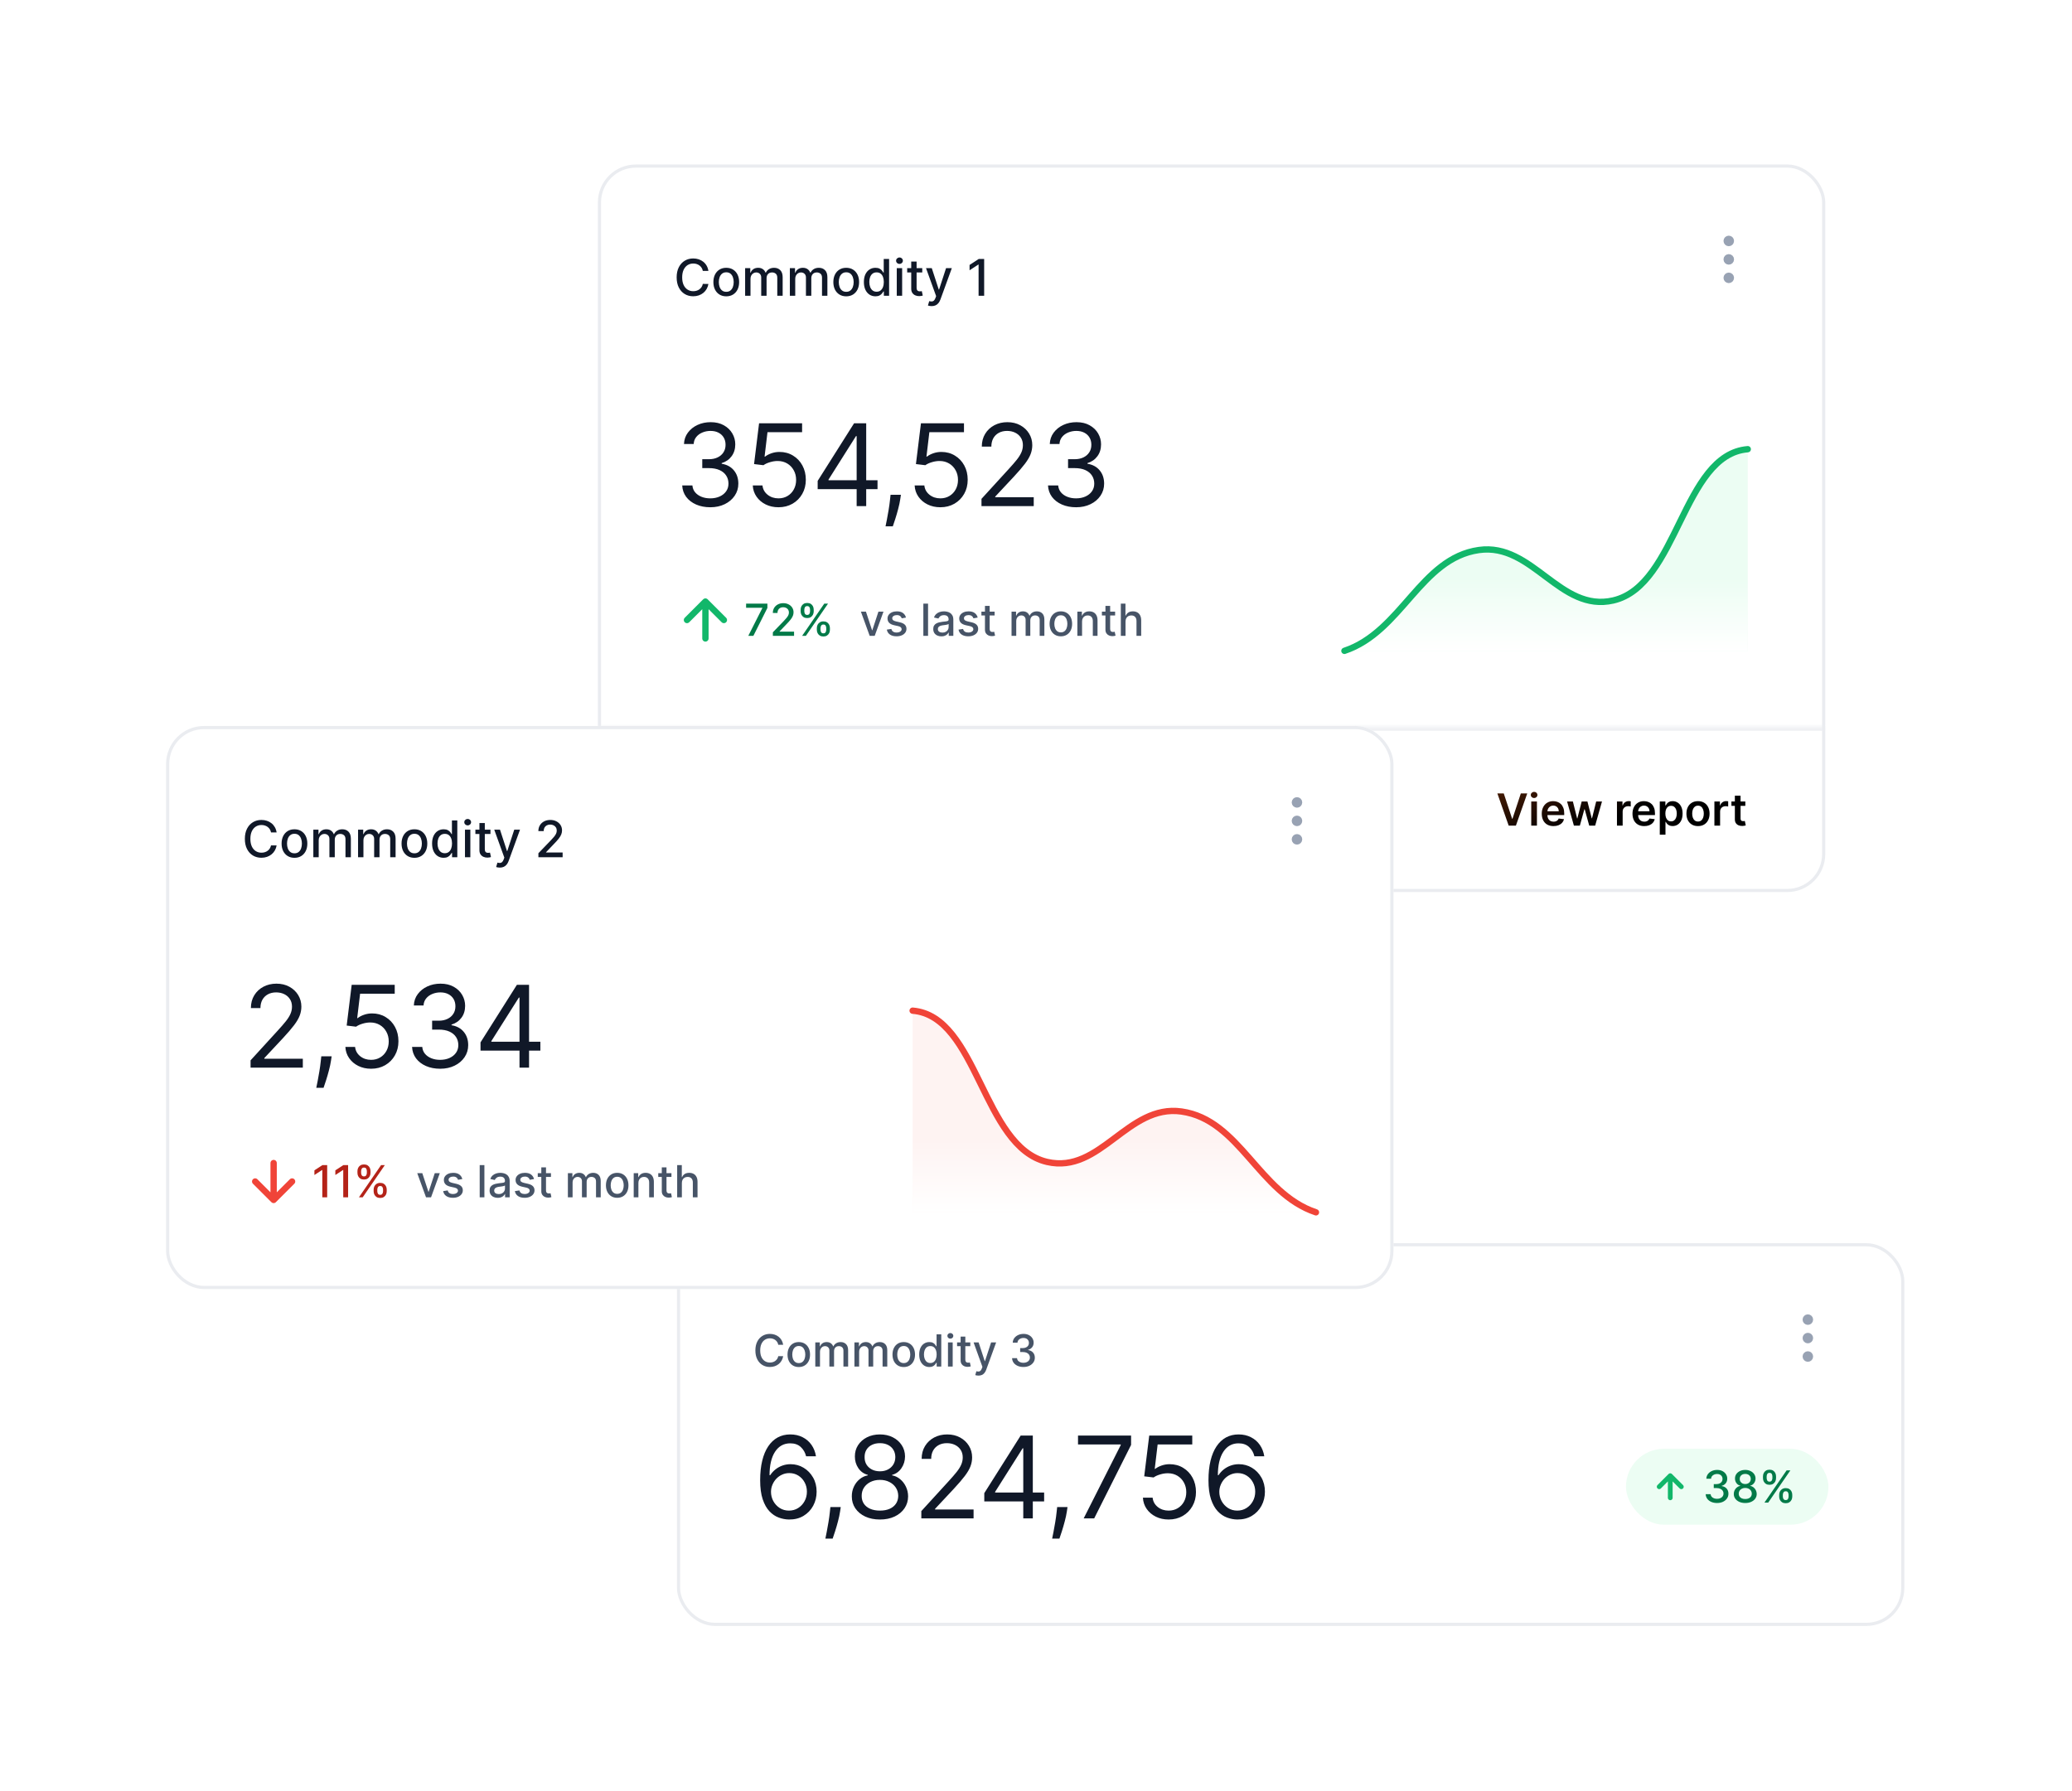 <svg width="524" height="453" viewBox="0 0 524 453" fill="none" xmlns="http://www.w3.org/2000/svg">
<g filter="url(#filter0_d_1080_19928)">
<rect x="171.201" y="288.8" width="310.4" height="96.8" rx="9.6" fill="white"/>
<rect x="171.601" y="289.2" width="309.6" height="96" rx="9.2" stroke="#EAECF0" stroke-width="0.8"/>
<path d="M198.061 314.503H196.82C196.772 314.238 196.683 314.005 196.553 313.803C196.423 313.602 196.264 313.431 196.076 313.29C195.888 313.15 195.677 313.044 195.444 312.972C195.213 312.901 194.968 312.865 194.708 312.865C194.238 312.865 193.818 312.983 193.447 313.219C193.078 313.455 192.787 313.801 192.572 314.257C192.36 314.713 192.254 315.27 192.254 315.927C192.254 316.59 192.36 317.15 192.572 317.606C192.787 318.062 193.08 318.406 193.451 318.64C193.822 318.873 194.24 318.99 194.704 318.99C194.961 318.99 195.205 318.955 195.436 318.886C195.669 318.815 195.88 318.71 196.068 318.572C196.256 318.434 196.415 318.266 196.545 318.067C196.678 317.866 196.769 317.635 196.82 317.375L198.061 317.379C197.994 317.779 197.866 318.148 197.675 318.485C197.487 318.819 197.244 319.108 196.947 319.352C196.653 319.593 196.316 319.78 195.937 319.913C195.558 320.045 195.144 320.111 194.696 320.111C193.991 320.111 193.362 319.944 192.811 319.61C192.259 319.273 191.824 318.792 191.506 318.166C191.191 317.541 191.033 316.794 191.033 315.927C191.033 315.058 191.192 314.311 191.51 313.688C191.828 313.062 192.263 312.582 192.815 312.248C193.366 311.912 193.993 311.743 194.696 311.743C195.128 311.743 195.531 311.805 195.905 311.93C196.281 312.052 196.62 312.232 196.919 312.471C197.219 312.707 197.467 312.996 197.663 313.338C197.859 313.677 197.992 314.066 198.061 314.503ZM202.009 320.123C201.436 320.123 200.937 319.992 200.51 319.73C200.083 319.467 199.751 319.1 199.515 318.628C199.279 318.156 199.161 317.604 199.161 316.973C199.161 316.34 199.279 315.785 199.515 315.311C199.751 314.836 200.083 314.468 200.51 314.205C200.937 313.943 201.436 313.811 202.009 313.811C202.582 313.811 203.082 313.943 203.508 314.205C203.935 314.468 204.267 314.836 204.503 315.311C204.739 315.785 204.857 316.34 204.857 316.973C204.857 317.604 204.739 318.156 204.503 318.628C204.267 319.1 203.935 319.467 203.508 319.73C203.082 319.992 202.582 320.123 202.009 320.123ZM202.013 319.125C202.384 319.125 202.692 319.027 202.936 318.831C203.18 318.634 203.36 318.373 203.477 318.047C203.596 317.721 203.656 317.362 203.656 316.969C203.656 316.58 203.596 316.222 203.477 315.895C203.36 315.567 203.18 315.303 202.936 315.104C202.692 314.905 202.384 314.806 202.013 314.806C201.639 314.806 201.329 314.905 201.082 315.104C200.838 315.303 200.657 315.567 200.537 315.895C200.421 316.222 200.362 316.58 200.362 316.969C200.362 317.362 200.421 317.721 200.537 318.047C200.657 318.373 200.838 318.634 201.082 318.831C201.329 319.027 201.639 319.125 202.013 319.125ZM206.184 320V313.891H207.326V314.885H207.401C207.529 314.548 207.737 314.286 208.026 314.098C208.315 313.907 208.661 313.811 209.064 313.811C209.472 313.811 209.814 313.907 210.09 314.098C210.368 314.289 210.574 314.551 210.706 314.885H210.77C210.916 314.559 211.148 314.299 211.466 314.106C211.784 313.909 212.163 313.811 212.604 313.811C213.158 313.811 213.61 313.985 213.96 314.332C214.312 314.68 214.489 315.203 214.489 315.903V320H213.3V316.015C213.3 315.601 213.187 315.302 212.961 315.116C212.736 314.93 212.467 314.838 212.154 314.838C211.767 314.838 211.466 314.957 211.251 315.195C211.036 315.431 210.929 315.735 210.929 316.106V320H209.744V315.939C209.744 315.608 209.64 315.341 209.434 315.14C209.227 314.938 208.958 314.838 208.626 314.838C208.401 314.838 208.193 314.897 208.002 315.016C207.814 315.133 207.661 315.296 207.544 315.506C207.43 315.715 207.373 315.958 207.373 316.234V320H206.184ZM216.083 320V313.891H217.224V314.885H217.3C217.427 314.548 217.635 314.286 217.924 314.098C218.213 313.907 218.559 313.811 218.962 313.811C219.371 313.811 219.713 313.907 219.988 314.098C220.267 314.289 220.472 314.551 220.605 314.885H220.668C220.814 314.559 221.046 314.299 221.364 314.106C221.683 313.909 222.062 313.811 222.502 313.811C223.056 313.811 223.508 313.985 223.858 314.332C224.211 314.68 224.387 315.203 224.387 315.903V320H223.198V316.015C223.198 315.601 223.085 315.302 222.86 315.116C222.635 314.93 222.365 314.838 222.053 314.838C221.665 314.838 221.364 314.957 221.15 315.195C220.935 315.431 220.828 315.735 220.828 316.106V320H219.642V315.939C219.642 315.608 219.539 315.341 219.332 315.14C219.125 314.938 218.856 314.838 218.525 314.838C218.299 314.838 218.091 314.897 217.9 315.016C217.712 315.133 217.56 315.296 217.443 315.506C217.329 315.715 217.272 315.958 217.272 316.234V320H216.083ZM228.554 320.123C227.982 320.123 227.482 319.992 227.055 319.73C226.628 319.467 226.297 319.1 226.061 318.628C225.825 318.156 225.707 317.604 225.707 316.973C225.707 316.34 225.825 315.785 226.061 315.311C226.297 314.836 226.628 314.468 227.055 314.205C227.482 313.943 227.982 313.811 228.554 313.811C229.127 313.811 229.627 313.943 230.054 314.205C230.481 314.468 230.812 314.836 231.048 315.311C231.284 315.785 231.402 316.34 231.402 316.973C231.402 317.604 231.284 318.156 231.048 318.628C230.812 319.1 230.481 319.467 230.054 319.73C229.627 319.992 229.127 320.123 228.554 320.123ZM228.558 319.125C228.93 319.125 229.237 319.027 229.481 318.831C229.725 318.634 229.905 318.373 230.022 318.047C230.141 317.721 230.201 317.362 230.201 316.969C230.201 316.58 230.141 316.222 230.022 315.895C229.905 315.567 229.725 315.303 229.481 315.104C229.237 314.905 228.93 314.806 228.558 314.806C228.184 314.806 227.874 314.905 227.628 315.104C227.384 315.303 227.202 315.567 227.083 315.895C226.966 316.222 226.908 316.58 226.908 316.969C226.908 317.362 226.966 317.721 227.083 318.047C227.202 318.373 227.384 318.634 227.628 318.831C227.874 319.027 228.184 319.125 228.558 319.125ZM235.016 320.119C234.523 320.119 234.083 319.993 233.696 319.741C233.312 319.487 233.009 319.125 232.789 318.656C232.572 318.184 232.463 317.618 232.463 316.957C232.463 316.297 232.573 315.732 232.793 315.263C233.016 314.794 233.321 314.434 233.708 314.185C234.095 313.936 234.534 313.811 235.024 313.811C235.404 313.811 235.708 313.875 235.939 314.002C236.173 314.127 236.353 314.273 236.48 314.44C236.61 314.607 236.711 314.754 236.782 314.881H236.854V311.855H238.043V320H236.882V319.049H236.782C236.711 319.179 236.607 319.328 236.472 319.495C236.34 319.662 236.157 319.808 235.923 319.932C235.69 320.057 235.388 320.119 235.016 320.119ZM235.279 319.105C235.621 319.105 235.91 319.015 236.146 318.835C236.385 318.652 236.565 318.398 236.687 318.075C236.812 317.752 236.874 317.375 236.874 316.945C236.874 316.521 236.813 316.15 236.691 315.832C236.569 315.514 236.39 315.266 236.154 315.088C235.918 314.91 235.626 314.822 235.279 314.822C234.921 314.822 234.623 314.914 234.384 315.1C234.145 315.286 233.965 315.539 233.843 315.86C233.724 316.18 233.664 316.542 233.664 316.945C233.664 317.354 233.725 317.721 233.847 318.047C233.969 318.373 234.149 318.632 234.388 318.823C234.629 319.011 234.926 319.105 235.279 319.105ZM239.74 320V313.891H240.93V320H239.74ZM240.341 312.948C240.134 312.948 239.957 312.879 239.808 312.741C239.662 312.601 239.589 312.434 239.589 312.24C239.589 312.044 239.662 311.877 239.808 311.739C239.957 311.599 240.134 311.528 240.341 311.528C240.548 311.528 240.724 311.599 240.87 311.739C241.018 311.877 241.093 312.044 241.093 312.24C241.093 312.434 241.018 312.601 240.87 312.741C240.724 312.879 240.548 312.948 240.341 312.948ZM245.381 313.891V314.845H242.044V313.891H245.381ZM242.939 312.427H244.128V318.206C244.128 318.437 244.163 318.611 244.232 318.727C244.301 318.841 244.39 318.92 244.498 318.962C244.61 319.002 244.73 319.022 244.86 319.022C244.956 319.022 245.039 319.015 245.111 319.002C245.182 318.988 245.238 318.978 245.278 318.97L245.493 319.952C245.424 319.979 245.326 320.005 245.198 320.032C245.071 320.061 244.912 320.077 244.721 320.08C244.408 320.085 244.116 320.029 243.846 319.913C243.576 319.796 243.357 319.616 243.19 319.372C243.023 319.128 242.939 318.821 242.939 318.453V312.427ZM247.448 322.291C247.271 322.291 247.109 322.276 246.963 322.247C246.817 322.221 246.709 322.191 246.637 322.16L246.923 321.185C247.141 321.244 247.334 321.269 247.504 321.261C247.674 321.253 247.824 321.189 247.954 321.07C248.086 320.951 248.203 320.756 248.304 320.485L248.451 320.08L246.215 313.891H247.488L249.035 318.632H249.099L250.646 313.891H251.923L249.405 320.815C249.289 321.134 249.14 321.403 248.96 321.623C248.779 321.845 248.565 322.013 248.315 322.124C248.066 322.235 247.777 322.291 247.448 322.291ZM258.824 320.111C258.278 320.111 257.79 320.017 257.361 319.829C256.934 319.641 256.596 319.38 256.347 319.045C256.1 318.709 255.967 318.319 255.949 317.876H257.198C257.214 318.117 257.294 318.327 257.44 318.505C257.589 318.68 257.782 318.815 258.021 318.91C258.26 319.006 258.525 319.053 258.816 319.053C259.137 319.053 259.421 318.998 259.668 318.886C259.917 318.775 260.112 318.62 260.252 318.421C260.393 318.22 260.463 317.988 260.463 317.725C260.463 317.452 260.393 317.212 260.252 317.005C260.114 316.796 259.912 316.631 259.644 316.512C259.379 316.393 259.058 316.333 258.681 316.333H257.993V315.331H258.681C258.983 315.331 259.249 315.276 259.477 315.168C259.707 315.059 259.888 314.908 260.018 314.714C260.148 314.518 260.212 314.289 260.212 314.026C260.212 313.774 260.155 313.555 260.041 313.37C259.93 313.182 259.771 313.034 259.564 312.928C259.36 312.822 259.119 312.769 258.84 312.769C258.575 312.769 258.327 312.818 258.097 312.916C257.869 313.012 257.683 313.15 257.54 313.33C257.397 313.508 257.32 313.721 257.309 313.97H256.12C256.133 313.53 256.263 313.143 256.51 312.809C256.759 312.475 257.088 312.214 257.496 312.026C257.904 311.837 258.358 311.743 258.856 311.743C259.379 311.743 259.829 311.845 260.208 312.049C260.59 312.251 260.885 312.52 261.091 312.857C261.301 313.194 261.404 313.562 261.402 313.963C261.404 314.419 261.277 314.806 261.02 315.124C260.765 315.442 260.426 315.655 260.002 315.764V315.828C260.543 315.91 260.962 316.125 261.258 316.472C261.558 316.82 261.707 317.25 261.704 317.765C261.707 318.213 261.582 318.615 261.33 318.97C261.081 319.325 260.74 319.605 260.308 319.809C259.876 320.011 259.381 320.111 258.824 320.111Z" fill="#475467"/>
<path d="M199.523 358.686C198.664 358.673 197.805 358.509 196.946 358.195C196.087 357.882 195.303 357.353 194.594 356.61C193.884 355.86 193.315 354.848 192.886 353.573C192.456 352.291 192.241 350.682 192.241 348.745C192.241 346.891 192.415 345.248 192.763 343.816C193.111 342.377 193.615 341.167 194.277 340.185C194.938 339.197 195.736 338.447 196.67 337.935C197.611 337.424 198.671 337.168 199.85 337.168C201.023 337.168 202.066 337.403 202.98 337.874C203.9 338.338 204.65 338.985 205.23 339.817C205.809 340.649 206.184 341.607 206.355 342.691H203.859C203.628 341.75 203.178 340.969 202.509 340.349C201.841 339.728 200.955 339.418 199.85 339.418C198.228 339.418 196.949 340.124 196.015 341.535C195.088 342.947 194.621 344.927 194.614 347.477H194.778C195.159 346.898 195.613 346.403 196.138 345.994C196.67 345.578 197.256 345.258 197.897 345.033C198.538 344.808 199.216 344.695 199.932 344.695C201.132 344.695 202.23 344.995 203.225 345.595C204.221 346.189 205.019 347.01 205.619 348.06C206.219 349.103 206.519 350.3 206.519 351.65C206.519 352.945 206.229 354.132 205.649 355.209C205.07 356.28 204.255 357.132 203.205 357.766C202.162 358.393 200.934 358.7 199.523 358.686ZM199.523 356.436C200.382 356.436 201.153 356.222 201.834 355.792C202.523 355.363 203.065 354.786 203.461 354.064C203.863 353.341 204.064 352.536 204.064 351.65C204.064 350.784 203.87 349.997 203.481 349.288C203.099 348.572 202.571 348.002 201.896 347.58C201.228 347.157 200.464 346.945 199.605 346.945C198.957 346.945 198.354 347.075 197.795 347.334C197.236 347.586 196.745 347.934 196.322 348.377C195.906 348.82 195.579 349.328 195.34 349.901C195.102 350.467 194.982 351.064 194.982 351.691C194.982 352.523 195.177 353.3 195.565 354.023C195.961 354.745 196.499 355.328 197.181 355.772C197.87 356.215 198.65 356.436 199.523 356.436ZM212.621 355.536L212.457 356.641C212.341 357.418 212.164 358.25 211.926 359.136C211.694 360.023 211.452 360.858 211.199 361.642C210.947 362.426 210.739 363.05 210.576 363.514H208.735C208.823 363.077 208.939 362.501 209.082 361.785C209.226 361.069 209.369 360.268 209.512 359.382C209.662 358.502 209.785 357.602 209.88 356.682L210.003 355.536H212.621ZM222.538 358.686C221.134 358.686 219.893 358.438 218.815 357.94C217.745 357.435 216.91 356.743 216.31 355.864C215.71 354.977 215.413 353.968 215.42 352.836C215.413 351.95 215.587 351.132 215.942 350.382C216.296 349.625 216.78 348.994 217.394 348.49C218.014 347.978 218.706 347.655 219.47 347.518V347.395C218.468 347.136 217.67 346.574 217.077 345.708C216.484 344.835 216.19 343.843 216.197 342.732C216.19 341.668 216.46 340.717 217.005 339.878C217.551 339.04 218.301 338.378 219.255 337.894C220.217 337.41 221.311 337.168 222.538 337.168C223.752 337.168 224.836 337.41 225.79 337.894C226.745 338.378 227.495 339.04 228.04 339.878C228.593 340.717 228.872 341.668 228.879 342.732C228.872 343.843 228.569 344.835 227.969 345.708C227.376 346.574 226.588 347.136 225.606 347.395V347.518C226.363 347.655 227.045 347.978 227.652 348.49C228.259 348.994 228.743 349.625 229.104 350.382C229.465 351.132 229.65 351.95 229.656 352.836C229.65 353.968 229.343 354.977 228.736 355.864C228.136 356.743 227.301 357.435 226.23 357.94C225.167 358.438 223.936 358.686 222.538 358.686ZM222.538 356.436C223.486 356.436 224.304 356.283 224.993 355.976C225.681 355.669 226.213 355.236 226.588 354.677C226.963 354.118 227.154 353.464 227.161 352.714C227.154 351.923 226.95 351.224 226.547 350.617C226.145 350.01 225.596 349.533 224.901 349.185C224.212 348.838 223.425 348.664 222.538 348.664C221.645 348.664 220.847 348.838 220.145 349.185C219.45 349.533 218.901 350.01 218.498 350.617C218.103 351.224 217.909 351.923 217.915 352.714C217.909 353.464 218.089 354.118 218.457 354.677C218.832 355.236 219.368 355.669 220.063 355.976C220.759 356.283 221.584 356.436 222.538 356.436ZM222.538 346.495C223.288 346.495 223.953 346.345 224.532 346.045C225.119 345.745 225.579 345.326 225.913 344.788C226.247 344.249 226.418 343.618 226.425 342.895C226.418 342.186 226.251 341.569 225.923 341.044C225.596 340.513 225.143 340.103 224.563 339.817C223.984 339.524 223.309 339.377 222.538 339.377C221.754 339.377 221.069 339.524 220.482 339.817C219.896 340.103 219.443 340.513 219.122 341.044C218.802 341.569 218.645 342.186 218.652 342.895C218.645 343.618 218.805 344.249 219.132 344.788C219.467 345.326 219.927 345.745 220.513 346.045C221.1 346.345 221.775 346.495 222.538 346.495ZM233 358.4V356.559L239.914 348.991C240.725 348.105 241.393 347.334 241.918 346.68C242.443 346.018 242.832 345.398 243.084 344.818C243.343 344.232 243.473 343.618 243.473 342.977C243.473 342.241 243.295 341.603 242.941 341.065C242.593 340.526 242.116 340.11 241.509 339.817C240.902 339.524 240.22 339.377 239.464 339.377C238.659 339.377 237.957 339.544 237.357 339.878C236.764 340.206 236.303 340.666 235.976 341.259C235.656 341.852 235.495 342.548 235.495 343.345H233.082C233.082 342.118 233.365 341.041 233.931 340.114C234.497 339.186 235.267 338.464 236.242 337.945C237.224 337.427 238.325 337.168 239.545 337.168C240.773 337.168 241.86 337.427 242.808 337.945C243.756 338.464 244.499 339.163 245.037 340.042C245.576 340.922 245.845 341.9 245.845 342.977C245.845 343.748 245.706 344.501 245.426 345.238C245.153 345.967 244.676 346.782 243.994 347.682C243.319 348.575 242.382 349.666 241.182 350.955L236.477 355.986V356.15H246.214V358.4H233ZM248.921 354.105V352.018L258.125 337.455H259.639V340.686H258.616L251.661 351.691V351.855H264.057V354.105H248.921ZM258.78 358.4V353.47V352.499V337.455H261.193V358.4H258.78ZM269.97 355.536L269.806 356.641C269.691 357.418 269.513 358.25 269.275 359.136C269.043 360.023 268.801 360.858 268.549 361.642C268.296 362.426 268.088 363.05 267.925 363.514H266.084C266.172 363.077 266.288 362.501 266.431 361.785C266.575 361.069 266.718 360.268 266.861 359.382C267.011 358.502 267.134 357.602 267.229 356.682L267.352 355.536H269.97ZM274.058 358.4L283.426 339.868V339.705H272.626V337.455H286.044V339.827L276.717 358.4H274.058ZM295.545 358.686C294.345 358.686 293.264 358.448 292.302 357.97C291.341 357.493 290.571 356.839 289.991 356.007C289.412 355.175 289.095 354.227 289.04 353.164H291.495C291.59 354.111 292.02 354.895 292.783 355.516C293.554 356.13 294.474 356.436 295.545 356.436C296.404 356.436 297.167 356.235 297.835 355.833C298.51 355.431 299.039 354.878 299.421 354.176C299.809 353.467 300.004 352.666 300.004 351.773C300.004 350.859 299.802 350.044 299.4 349.328C299.005 348.606 298.459 348.036 297.764 347.62C297.068 347.205 296.274 346.993 295.381 346.986C294.74 346.98 294.082 347.078 293.407 347.283C292.732 347.481 292.176 347.736 291.74 348.05L289.367 347.764L290.635 337.455H301.517V339.705H292.763L292.026 345.882H292.149C292.579 345.541 293.117 345.258 293.765 345.033C294.413 344.808 295.088 344.695 295.79 344.695C297.072 344.695 298.214 345.002 299.216 345.616C300.225 346.223 301.016 347.055 301.589 348.111C302.168 349.168 302.458 350.375 302.458 351.732C302.458 353.068 302.158 354.261 301.558 355.311C300.965 356.355 300.147 357.18 299.104 357.786C298.06 358.386 296.874 358.686 295.545 358.686ZM312.899 358.686C312.04 358.673 311.181 358.509 310.322 358.195C309.463 357.882 308.679 357.353 307.97 356.61C307.261 355.86 306.692 354.848 306.262 353.573C305.832 352.291 305.618 350.682 305.618 348.745C305.618 346.891 305.792 345.248 306.139 343.816C306.487 342.377 306.992 341.167 307.653 340.185C308.314 339.197 309.112 338.447 310.046 337.935C310.987 337.424 312.047 337.168 313.227 337.168C314.399 337.168 315.443 337.403 316.356 337.874C317.277 338.338 318.027 338.985 318.606 339.817C319.186 340.649 319.561 341.607 319.731 342.691H317.236C317.004 341.75 316.554 340.969 315.886 340.349C315.218 339.728 314.331 339.418 313.227 339.418C311.604 339.418 310.326 340.124 309.392 341.535C308.464 342.947 307.997 344.927 307.99 347.477H308.154C308.536 346.898 308.989 346.403 309.514 345.994C310.046 345.578 310.632 345.258 311.273 345.033C311.914 344.808 312.593 344.695 313.309 344.695C314.509 344.695 315.606 344.995 316.602 345.595C317.597 346.189 318.395 347.01 318.995 348.06C319.595 349.103 319.895 350.3 319.895 351.65C319.895 352.945 319.605 354.132 319.026 355.209C318.446 356.28 317.631 357.132 316.581 357.766C315.538 358.393 314.311 358.7 312.899 358.686ZM312.899 356.436C313.759 356.436 314.529 356.222 315.211 355.792C315.899 355.363 316.442 354.786 316.837 354.064C317.239 353.341 317.44 352.536 317.44 351.65C317.44 350.784 317.246 349.997 316.857 349.288C316.476 348.572 315.947 348.002 315.272 347.58C314.604 347.157 313.84 346.945 312.981 346.945C312.334 346.945 311.73 347.075 311.171 347.334C310.612 347.586 310.121 347.934 309.698 348.377C309.282 348.82 308.955 349.328 308.717 349.901C308.478 350.467 308.359 351.064 308.359 351.691C308.359 352.523 308.553 353.3 308.942 354.023C309.337 354.745 309.876 355.328 310.557 355.772C311.246 356.215 312.027 356.436 312.899 356.436Z" fill="#101828"/>
<g style="mix-blend-mode:multiply">
<rect x="411.201" y="340.8" width="51.2" height="19.2" rx="9.6" fill="#ECFDF3"/>
<path d="M422.402 353.2V347.6M422.402 347.6L419.602 350.4M422.402 347.6L425.202 350.4" stroke="#12B76A" stroke-width="1.2" stroke-linecap="round" stroke-linejoin="round"/>
<path d="M434.235 354.511C433.688 354.511 433.2 354.417 432.771 354.229C432.344 354.041 432.006 353.78 431.757 353.445C431.51 353.109 431.378 352.719 431.359 352.276H432.608C432.624 352.517 432.705 352.727 432.85 352.905C432.999 353.08 433.193 353.215 433.431 353.31C433.67 353.406 433.935 353.453 434.227 353.453C434.547 353.453 434.831 353.398 435.078 353.286C435.327 353.175 435.522 353.02 435.662 352.821C435.803 352.62 435.873 352.388 435.873 352.125C435.873 351.852 435.803 351.612 435.662 351.405C435.525 351.196 435.322 351.031 435.054 350.912C434.789 350.793 434.468 350.733 434.091 350.733H433.403V349.731H434.091C434.394 349.731 434.659 349.676 434.887 349.568C435.118 349.459 435.298 349.308 435.428 349.114C435.558 348.918 435.623 348.689 435.623 348.426C435.623 348.174 435.566 347.956 435.452 347.77C435.34 347.582 435.181 347.434 434.974 347.328C434.77 347.222 434.529 347.169 434.25 347.169C433.985 347.169 433.737 347.218 433.507 347.317C433.279 347.412 433.093 347.55 432.95 347.73C432.807 347.908 432.73 348.121 432.719 348.37H431.53C431.543 347.93 431.673 347.543 431.92 347.209C432.169 346.875 432.498 346.614 432.906 346.426C433.314 346.237 433.768 346.143 434.266 346.143C434.789 346.143 435.239 346.245 435.619 346.449C436 346.651 436.295 346.92 436.502 347.257C436.711 347.594 436.814 347.962 436.812 348.363C436.814 348.819 436.687 349.206 436.43 349.524C436.175 349.842 435.836 350.056 435.412 350.164V350.228C435.953 350.31 436.372 350.525 436.669 350.872C436.968 351.22 437.117 351.65 437.114 352.165C437.117 352.613 436.992 353.015 436.74 353.37C436.491 353.725 436.15 354.005 435.718 354.209C435.286 354.411 434.791 354.511 434.235 354.511ZM441.37 354.511C440.8 354.511 440.296 354.413 439.858 354.217C439.424 354.021 439.083 353.75 438.836 353.406C438.59 353.061 438.468 352.669 438.47 352.228C438.468 351.884 438.538 351.567 438.681 351.278C438.827 350.986 439.025 350.744 439.274 350.55C439.523 350.354 439.801 350.229 440.109 350.176V350.128C439.703 350.03 439.378 349.813 439.135 349.476C438.891 349.139 438.77 348.752 438.773 348.315C438.77 347.899 438.88 347.527 439.103 347.201C439.328 346.872 439.637 346.614 440.029 346.426C440.422 346.237 440.869 346.143 441.37 346.143C441.866 346.143 442.308 346.239 442.698 346.43C443.091 346.618 443.4 346.876 443.625 347.205C443.85 347.531 443.964 347.901 443.967 348.315C443.964 348.752 443.84 349.139 443.593 349.476C443.346 349.813 443.026 350.03 442.631 350.128V350.176C442.935 350.229 443.21 350.354 443.454 350.55C443.7 350.744 443.897 350.986 444.043 351.278C444.191 351.567 444.267 351.884 444.269 352.228C444.267 352.669 444.142 353.061 443.895 353.406C443.649 353.75 443.307 354.021 442.869 354.217C442.434 354.413 441.935 354.511 441.37 354.511ZM441.37 353.505C441.707 353.505 441.998 353.449 442.245 353.338C442.491 353.224 442.682 353.066 442.818 352.865C442.953 352.661 443.022 352.422 443.024 352.149C443.022 351.865 442.947 351.615 442.802 351.397C442.658 351.18 442.464 351.009 442.217 350.884C441.97 350.759 441.688 350.697 441.37 350.697C441.049 350.697 440.764 350.759 440.515 350.884C440.265 351.009 440.069 351.18 439.926 351.397C439.783 351.615 439.713 351.865 439.715 352.149C439.713 352.422 439.778 352.661 439.91 352.865C440.045 353.066 440.238 353.224 440.487 353.338C440.736 353.449 441.03 353.505 441.37 353.505ZM441.37 349.715C441.64 349.715 441.88 349.66 442.09 349.552C442.299 349.443 442.464 349.292 442.583 349.098C442.705 348.905 442.767 348.678 442.77 348.418C442.767 348.164 442.706 347.941 442.587 347.75C442.47 347.559 442.307 347.412 442.098 347.309C441.888 347.202 441.646 347.149 441.37 347.149C441.089 347.149 440.842 347.202 440.63 347.309C440.421 347.412 440.257 347.559 440.141 347.75C440.024 347.941 439.967 348.164 439.97 348.418C439.967 348.678 440.025 348.905 440.145 349.098C440.264 349.292 440.428 349.443 440.638 349.552C440.85 349.66 441.094 349.715 441.37 349.715ZM449.946 352.873V352.443C449.946 352.136 450.009 351.855 450.137 351.6C450.267 351.343 450.455 351.137 450.701 350.984C450.951 350.827 451.252 350.749 451.604 350.749C451.965 350.749 452.267 350.826 452.511 350.98C452.755 351.133 452.939 351.339 453.064 351.596C453.191 351.853 453.255 352.136 453.255 352.443V352.873C453.255 353.18 453.191 353.463 453.064 353.72C452.937 353.974 452.75 354.18 452.503 354.336C452.259 354.49 451.96 354.567 451.604 354.567C451.246 354.567 450.944 354.49 450.697 354.336C450.451 354.18 450.264 353.974 450.137 353.72C450.009 353.463 449.946 353.18 449.946 352.873ZM450.872 352.443V352.873C450.872 353.101 450.927 353.308 451.036 353.493C451.144 353.679 451.334 353.772 451.604 353.772C451.872 353.772 452.059 353.679 452.165 353.493C452.271 353.308 452.324 353.101 452.324 352.873V352.443C452.324 352.215 452.272 352.008 452.169 351.823C452.068 351.637 451.88 351.544 451.604 351.544C451.339 351.544 451.151 351.637 451.04 351.823C450.928 352.008 450.872 352.215 450.872 352.443ZM445.849 348.211V347.782C445.849 347.474 445.913 347.192 446.04 346.935C446.17 346.677 446.358 346.472 446.605 346.318C446.854 346.164 447.155 346.088 447.508 346.088C447.868 346.088 448.171 346.164 448.415 346.318C448.658 346.472 448.843 346.677 448.967 346.935C449.092 347.192 449.154 347.474 449.154 347.782V348.211C449.154 348.519 449.091 348.801 448.963 349.059C448.839 349.313 448.653 349.519 448.407 349.675C448.163 349.829 447.863 349.906 447.508 349.906C447.147 349.906 446.844 349.829 446.597 349.675C446.353 349.519 446.167 349.313 446.04 349.059C445.913 348.801 445.849 348.519 445.849 348.211ZM446.78 347.782V348.211C446.78 348.439 446.833 348.646 446.939 348.832C447.048 349.017 447.237 349.11 447.508 349.11C447.773 349.11 447.958 349.017 448.065 348.832C448.173 348.646 448.228 348.439 448.228 348.211V347.782C448.228 347.554 448.176 347.347 448.072 347.161C447.969 346.976 447.781 346.883 447.508 346.883C447.243 346.883 447.054 346.976 446.943 347.161C446.834 347.347 446.78 347.554 446.78 347.782ZM446.227 354.4L451.827 346.255H452.778L447.178 354.4H446.227Z" fill="#027A48"/>
</g>
<path d="M457.2 313.467C457.568 313.467 457.867 313.168 457.867 312.8C457.867 312.432 457.568 312.133 457.2 312.133C456.832 312.133 456.533 312.432 456.533 312.8C456.533 313.168 456.832 313.467 457.2 313.467Z" stroke="#98A2B3" stroke-width="1.333" stroke-linecap="round" stroke-linejoin="round"/>
<path d="M457.2 308.8C457.568 308.8 457.867 308.502 457.867 308.133C457.867 307.765 457.568 307.467 457.2 307.467C456.832 307.467 456.533 307.765 456.533 308.133C456.533 308.502 456.832 308.8 457.2 308.8Z" stroke="#98A2B3" stroke-width="1.333" stroke-linecap="round" stroke-linejoin="round"/>
<path d="M457.2 318.133C457.568 318.133 457.867 317.835 457.867 317.467C457.867 317.099 457.568 316.8 457.2 316.8C456.832 316.8 456.533 317.099 456.533 317.467C456.533 317.835 456.832 318.133 457.2 318.133Z" stroke="#98A2B3" stroke-width="1.333" stroke-linecap="round" stroke-linejoin="round"/>
</g>
<g filter="url(#filter1_d_1080_19928)">
<rect x="151.201" y="16" width="310.4" height="184" rx="9.6" fill="white"/>
<rect x="151.601" y="16.4" width="309.6" height="183.2" rx="9.2" stroke="#EAECF0" stroke-width="0.8"/>
<path d="M179.155 42.918H177.737C177.682 42.615 177.581 42.349 177.432 42.118C177.284 41.888 177.102 41.693 176.887 41.532C176.672 41.371 176.431 41.25 176.164 41.168C175.9 41.086 175.62 41.045 175.323 41.045C174.787 41.045 174.306 41.18 173.882 41.45C173.461 41.72 173.128 42.115 172.882 42.636C172.64 43.158 172.519 43.794 172.519 44.545C172.519 45.303 172.64 45.943 172.882 46.464C173.128 46.985 173.463 47.379 173.887 47.645C174.311 47.912 174.788 48.045 175.319 48.045C175.613 48.045 175.891 48.006 176.155 47.927C176.422 47.846 176.663 47.726 176.878 47.568C177.093 47.411 177.275 47.218 177.423 46.991C177.575 46.761 177.679 46.497 177.737 46.2L179.155 46.205C179.079 46.662 178.932 47.083 178.714 47.468C178.499 47.85 178.222 48.18 177.882 48.459C177.546 48.735 177.161 48.949 176.728 49.1C176.294 49.252 175.822 49.327 175.309 49.327C174.503 49.327 173.785 49.136 173.155 48.755C172.525 48.37 172.028 47.82 171.664 47.105C171.303 46.389 171.123 45.536 171.123 44.545C171.123 43.552 171.305 42.699 171.669 41.986C172.032 41.271 172.529 40.723 173.159 40.341C173.79 39.956 174.506 39.764 175.309 39.764C175.803 39.764 176.264 39.835 176.691 39.977C177.122 40.117 177.508 40.323 177.85 40.596C178.193 40.865 178.476 41.196 178.7 41.586C178.925 41.974 179.076 42.418 179.155 42.918ZM183.667 49.341C183.013 49.341 182.442 49.191 181.954 48.891C181.466 48.591 181.087 48.171 180.817 47.632C180.548 47.093 180.413 46.462 180.413 45.741C180.413 45.017 180.548 44.383 180.817 43.841C181.087 43.299 181.466 42.877 181.954 42.577C182.442 42.277 183.013 42.127 183.667 42.127C184.322 42.127 184.893 42.277 185.381 42.577C185.869 42.877 186.248 43.299 186.517 43.841C186.787 44.383 186.922 45.017 186.922 45.741C186.922 46.462 186.787 47.093 186.517 47.632C186.248 48.171 185.869 48.591 185.381 48.891C184.893 49.191 184.322 49.341 183.667 49.341ZM183.672 48.2C184.096 48.2 184.448 48.088 184.727 47.864C185.005 47.639 185.211 47.341 185.345 46.968C185.481 46.596 185.549 46.185 185.549 45.736C185.549 45.291 185.481 44.882 185.345 44.509C185.211 44.133 185.005 43.832 184.727 43.605C184.448 43.377 184.096 43.264 183.672 43.264C183.245 43.264 182.89 43.377 182.608 43.605C182.33 43.832 182.122 44.133 181.986 44.509C181.852 44.882 181.786 45.291 181.786 45.736C181.786 46.185 181.852 46.596 181.986 46.968C182.122 47.341 182.33 47.639 182.608 47.864C182.89 48.088 183.245 48.2 183.672 48.2ZM188.439 49.2V42.218H189.744V43.355H189.83C189.975 42.97 190.213 42.67 190.544 42.455C190.874 42.236 191.269 42.127 191.73 42.127C192.197 42.127 192.588 42.236 192.903 42.455C193.221 42.673 193.456 42.973 193.607 43.355H193.68C193.847 42.982 194.112 42.685 194.475 42.464C194.839 42.239 195.272 42.127 195.775 42.127C196.409 42.127 196.925 42.326 197.325 42.723C197.728 43.12 197.93 43.718 197.93 44.518V49.2H196.571V44.645C196.571 44.173 196.442 43.83 196.184 43.618C195.927 43.406 195.619 43.3 195.262 43.3C194.819 43.3 194.475 43.436 194.23 43.709C193.984 43.979 193.862 44.326 193.862 44.75V49.2H192.507V44.559C192.507 44.18 192.389 43.876 192.153 43.645C191.916 43.415 191.609 43.3 191.23 43.3C190.972 43.3 190.734 43.368 190.516 43.505C190.301 43.638 190.127 43.824 189.994 44.064C189.863 44.303 189.798 44.58 189.798 44.895V49.2H188.439ZM199.752 49.2V42.218H201.056V43.355H201.142C201.288 42.97 201.526 42.67 201.856 42.455C202.186 42.236 202.582 42.127 203.042 42.127C203.509 42.127 203.9 42.236 204.215 42.455C204.533 42.673 204.768 42.973 204.92 43.355H204.992C205.159 42.982 205.424 42.685 205.788 42.464C206.152 42.239 206.585 42.127 207.088 42.127C207.721 42.127 208.238 42.326 208.638 42.723C209.041 43.12 209.242 43.718 209.242 44.518V49.2H207.883V44.645C207.883 44.173 207.755 43.83 207.497 43.618C207.239 43.406 206.932 43.3 206.574 43.3C206.132 43.3 205.788 43.436 205.542 43.709C205.297 43.979 205.174 44.326 205.174 44.75V49.2H203.82V44.559C203.82 44.18 203.702 43.876 203.465 43.645C203.229 43.415 202.921 43.3 202.542 43.3C202.285 43.3 202.047 43.368 201.829 43.505C201.614 43.638 201.439 43.824 201.306 44.064C201.176 44.303 201.111 44.58 201.111 44.895V49.2H199.752ZM214.005 49.341C213.35 49.341 212.779 49.191 212.291 48.891C211.803 48.591 211.425 48.171 211.155 47.632C210.885 47.093 210.75 46.462 210.75 45.741C210.75 45.017 210.885 44.383 211.155 43.841C211.425 43.299 211.803 42.877 212.291 42.577C212.779 42.277 213.35 42.127 214.005 42.127C214.659 42.127 215.231 42.277 215.719 42.577C216.206 42.877 216.585 43.299 216.855 43.841C217.125 44.383 217.259 45.017 217.259 45.741C217.259 46.462 217.125 47.093 216.855 47.632C216.585 48.171 216.206 48.591 215.719 48.891C215.231 49.191 214.659 49.341 214.005 49.341ZM214.009 48.2C214.434 48.2 214.785 48.088 215.064 47.864C215.343 47.639 215.549 47.341 215.682 46.968C215.819 46.596 215.887 46.185 215.887 45.736C215.887 45.291 215.819 44.882 215.682 44.509C215.549 44.133 215.343 43.832 215.064 43.605C214.785 43.377 214.434 43.264 214.009 43.264C213.582 43.264 213.228 43.377 212.946 43.605C212.667 43.832 212.459 44.133 212.323 44.509C212.19 44.882 212.123 45.291 212.123 45.736C212.123 46.185 212.19 46.596 212.323 46.968C212.459 47.341 212.667 47.639 212.946 47.864C213.228 48.088 213.582 48.2 214.009 48.2ZM221.39 49.336C220.827 49.336 220.323 49.193 219.881 48.905C219.442 48.614 219.096 48.2 218.845 47.664C218.596 47.124 218.472 46.477 218.472 45.723C218.472 44.968 218.598 44.323 218.849 43.786C219.104 43.25 219.452 42.84 219.895 42.555C220.337 42.27 220.839 42.127 221.399 42.127C221.833 42.127 222.181 42.2 222.445 42.346C222.711 42.488 222.917 42.655 223.063 42.846C223.211 43.036 223.327 43.205 223.408 43.35H223.49V39.891H224.849V49.2H223.522V48.114H223.408C223.327 48.262 223.208 48.432 223.054 48.623C222.902 48.814 222.693 48.98 222.427 49.123C222.16 49.265 221.814 49.336 221.39 49.336ZM221.69 48.177C222.081 48.177 222.411 48.074 222.681 47.868C222.954 47.659 223.16 47.37 223.299 47C223.442 46.63 223.513 46.2 223.513 45.709C223.513 45.224 223.443 44.8 223.304 44.436C223.164 44.073 222.96 43.789 222.69 43.586C222.42 43.383 222.087 43.282 221.69 43.282C221.281 43.282 220.94 43.388 220.667 43.6C220.395 43.812 220.189 44.102 220.049 44.468C219.913 44.835 219.845 45.249 219.845 45.709C219.845 46.176 219.914 46.596 220.054 46.968C220.193 47.341 220.399 47.636 220.672 47.855C220.948 48.07 221.287 48.177 221.69 48.177ZM226.789 49.2V42.218H228.148V49.2H226.789ZM227.475 41.141C227.239 41.141 227.036 41.062 226.866 40.905C226.7 40.744 226.616 40.553 226.616 40.332C226.616 40.108 226.7 39.917 226.866 39.759C227.036 39.599 227.239 39.518 227.475 39.518C227.712 39.518 227.913 39.599 228.08 39.759C228.25 39.917 228.334 40.108 228.334 40.332C228.334 40.553 228.25 40.744 228.08 40.905C227.913 41.062 227.712 41.141 227.475 41.141ZM233.236 42.218V43.309H229.422V42.218H233.236ZM230.445 40.545H231.804V47.15C231.804 47.414 231.843 47.612 231.922 47.745C232.001 47.876 232.102 47.965 232.227 48.014C232.354 48.059 232.492 48.082 232.64 48.082C232.749 48.082 232.845 48.074 232.927 48.059C233.008 48.044 233.072 48.032 233.117 48.023L233.363 49.145C233.284 49.176 233.172 49.206 233.027 49.236C232.881 49.27 232.699 49.288 232.481 49.291C232.123 49.297 231.79 49.233 231.481 49.1C231.172 48.967 230.922 48.761 230.731 48.482C230.54 48.203 230.445 47.853 230.445 47.432V40.545ZM235.598 51.818C235.395 51.818 235.21 51.802 235.044 51.768C234.877 51.738 234.753 51.705 234.671 51.668L234.998 50.555C235.247 50.621 235.468 50.65 235.662 50.641C235.856 50.632 236.027 50.559 236.175 50.423C236.327 50.286 236.46 50.064 236.575 49.755L236.744 49.291L234.189 42.218H235.644L237.412 47.636H237.484L239.253 42.218H240.712L237.834 50.132C237.701 50.495 237.531 50.803 237.325 51.055C237.119 51.309 236.874 51.5 236.589 51.627C236.304 51.755 235.974 51.818 235.598 51.818ZM248.89 39.891V49.2H247.481V41.3H247.427L245.199 42.755V41.409L247.522 39.891H248.89Z" fill="#101828"/>
<path d="M179.646 102.686C178.296 102.686 177.092 102.455 176.036 101.991C174.986 101.527 174.15 100.883 173.53 100.058C172.916 99.226 172.582 98.261 172.528 97.164H175.105C175.159 97.839 175.391 98.422 175.8 98.913C176.209 99.397 176.745 99.772 177.406 100.038C178.067 100.303 178.8 100.436 179.605 100.436C180.505 100.436 181.303 100.28 181.998 99.966C182.694 99.652 183.239 99.216 183.634 98.657C184.03 98.098 184.228 97.45 184.228 96.714C184.228 95.943 184.037 95.265 183.655 94.678C183.273 94.085 182.714 93.622 181.978 93.288C181.241 92.954 180.341 92.786 179.278 92.786H177.6V90.536H179.278C180.109 90.536 180.839 90.386 181.466 90.086C182.1 89.786 182.595 89.364 182.949 88.818C183.311 88.273 183.491 87.632 183.491 86.895C183.491 86.186 183.334 85.569 183.021 85.044C182.707 84.519 182.264 84.11 181.691 83.817C181.125 83.524 180.457 83.377 179.687 83.377C178.964 83.377 178.282 83.51 177.641 83.776C177.007 84.035 176.489 84.414 176.087 84.911C175.684 85.402 175.466 85.996 175.432 86.691H172.978C173.019 85.593 173.349 84.632 173.97 83.807C174.59 82.975 175.402 82.327 176.404 81.864C177.413 81.4 178.521 81.168 179.728 81.168C181.023 81.168 182.134 81.431 183.062 81.956C183.989 82.474 184.702 83.159 185.199 84.011C185.697 84.864 185.946 85.784 185.946 86.773C185.946 87.952 185.636 88.958 185.015 89.79C184.402 90.622 183.566 91.198 182.509 91.518V91.682C183.832 91.9 184.865 92.463 185.608 93.369C186.352 94.269 186.723 95.384 186.723 96.714C186.723 97.852 186.413 98.875 185.792 99.782C185.179 100.682 184.34 101.391 183.277 101.909C182.213 102.427 181.003 102.686 179.646 102.686ZM196.876 102.686C195.676 102.686 194.595 102.448 193.633 101.971C192.672 101.493 191.902 100.839 191.322 100.007C190.743 99.175 190.426 98.227 190.371 97.164H192.826C192.921 98.111 193.351 98.895 194.114 99.516C194.885 100.13 195.805 100.436 196.876 100.436C197.735 100.436 198.498 100.235 199.166 99.833C199.841 99.431 200.37 98.879 200.752 98.176C201.14 97.467 201.335 96.666 201.335 95.773C201.335 94.859 201.133 94.044 200.731 93.329C200.336 92.606 199.79 92.036 199.095 91.621C198.399 91.205 197.605 90.993 196.712 90.986C196.071 90.98 195.413 91.079 194.738 91.283C194.063 91.481 193.507 91.736 193.071 92.05L190.698 91.764L191.966 81.455H202.848V83.705H194.094L193.357 89.882H193.48C193.91 89.541 194.448 89.258 195.096 89.033C195.744 88.808 196.419 88.695 197.121 88.695C198.403 88.695 199.545 89.002 200.547 89.616C201.556 90.223 202.347 91.055 202.92 92.111C203.499 93.168 203.789 94.375 203.789 95.732C203.789 97.068 203.489 98.261 202.889 99.311C202.296 100.355 201.478 101.18 200.435 101.786C199.391 102.386 198.205 102.686 196.876 102.686ZM206.785 98.105V96.018L215.99 81.455H217.503V84.686H216.48L209.526 95.691V95.855H221.921V98.105H206.785ZM216.644 102.4V97.471V96.499V81.455H219.058V102.4H216.644ZM227.835 99.536L227.671 100.641C227.555 101.418 227.378 102.25 227.139 103.136C226.907 104.023 226.665 104.858 226.413 105.642C226.161 106.426 225.953 107.05 225.789 107.514H223.948C224.037 107.077 224.153 106.501 224.296 105.785C224.439 105.069 224.582 104.268 224.726 103.382C224.876 102.502 224.998 101.602 225.094 100.682L225.216 99.536H227.835ZM237.813 102.686C236.613 102.686 235.532 102.448 234.571 101.971C233.61 101.493 232.839 100.839 232.26 100.007C231.68 99.175 231.363 98.227 231.309 97.164H233.763C233.859 98.111 234.288 98.895 235.052 99.516C235.822 100.13 236.743 100.436 237.813 100.436C238.672 100.436 239.436 100.235 240.104 99.833C240.779 99.431 241.307 98.879 241.689 98.176C242.078 97.467 242.272 96.666 242.272 95.773C242.272 94.859 242.071 94.044 241.669 93.329C241.273 92.606 240.728 92.036 240.032 91.621C239.337 91.205 238.543 90.993 237.65 90.986C237.009 90.98 236.351 91.079 235.676 91.283C235.001 91.481 234.445 91.736 234.009 92.05L231.636 91.764L232.904 81.455H243.786V83.705H235.031L234.295 89.882H234.418C234.847 89.541 235.386 89.258 236.034 89.033C236.681 88.808 237.356 88.695 238.059 88.695C239.34 88.695 240.482 89.002 241.485 89.616C242.494 90.223 243.285 91.055 243.857 92.111C244.437 93.168 244.727 94.375 244.727 95.732C244.727 97.068 244.427 98.261 243.827 99.311C243.234 100.355 242.415 101.18 241.372 101.786C240.329 102.386 239.143 102.686 237.813 102.686ZM248.214 102.4V100.559L255.127 92.991C255.939 92.105 256.607 91.334 257.132 90.68C257.657 90.018 258.045 89.398 258.298 88.818C258.557 88.232 258.686 87.618 258.686 86.977C258.686 86.241 258.509 85.603 258.154 85.065C257.807 84.526 257.329 84.11 256.723 83.817C256.116 83.524 255.434 83.377 254.677 83.377C253.873 83.377 253.17 83.544 252.57 83.879C251.977 84.206 251.517 84.666 251.19 85.259C250.869 85.852 250.709 86.548 250.709 87.346H248.295C248.295 86.118 248.578 85.041 249.144 84.114C249.71 83.186 250.481 82.464 251.456 81.945C252.437 81.427 253.539 81.168 254.759 81.168C255.986 81.168 257.074 81.427 258.022 81.945C258.969 82.464 259.712 83.163 260.251 84.042C260.79 84.922 261.059 85.9 261.059 86.977C261.059 87.748 260.919 88.501 260.64 89.238C260.367 89.967 259.89 90.782 259.208 91.682C258.533 92.575 257.595 93.666 256.395 94.955L251.691 99.986V100.15H261.427V102.4H248.214ZM272.152 102.686C270.802 102.686 269.599 102.455 268.542 101.991C267.492 101.527 266.657 100.883 266.036 100.058C265.423 99.226 265.089 98.261 265.034 97.164H267.611C267.666 97.839 267.898 98.422 268.307 98.913C268.716 99.397 269.251 99.772 269.913 100.038C270.574 100.303 271.307 100.436 272.111 100.436C273.011 100.436 273.809 100.28 274.505 99.966C275.2 99.652 275.746 99.216 276.141 98.657C276.536 98.098 276.734 97.45 276.734 96.714C276.734 95.943 276.543 95.265 276.161 94.678C275.78 94.085 275.221 93.622 274.484 93.288C273.748 92.954 272.848 92.786 271.784 92.786H270.107V90.536H271.784C272.616 90.536 273.346 90.386 273.973 90.086C274.607 89.786 275.101 89.364 275.456 88.818C275.817 88.273 275.998 87.632 275.998 86.895C275.998 86.186 275.841 85.569 275.527 85.044C275.214 84.519 274.771 84.11 274.198 83.817C273.632 83.524 272.964 83.377 272.193 83.377C271.471 83.377 270.789 83.51 270.148 83.776C269.514 84.035 268.996 84.414 268.593 84.911C268.191 85.402 267.973 85.996 267.939 86.691H265.484C265.525 85.593 265.856 84.632 266.476 83.807C267.097 82.975 267.908 82.327 268.91 81.864C269.919 81.4 271.027 81.168 272.234 81.168C273.53 81.168 274.641 81.431 275.568 81.956C276.496 82.474 277.208 83.159 277.706 84.011C278.203 84.864 278.452 85.784 278.452 86.773C278.452 87.952 278.142 88.958 277.522 89.79C276.908 90.622 276.073 91.198 275.016 91.518V91.682C276.339 91.9 277.372 92.463 278.115 93.369C278.858 94.269 279.23 95.384 279.23 96.714C279.23 97.852 278.919 98.875 278.299 99.782C277.685 100.682 276.847 101.391 275.783 101.909C274.719 102.427 273.509 102.686 272.152 102.686Z" fill="#101828"/>
<path d="M178.399 135.867V126.533M178.399 126.533L173.732 131.2M178.399 126.533L183.066 131.2" stroke="#12B76A" stroke-width="1.6" stroke-linecap="round" stroke-linejoin="round"/>
<path d="M189.243 135.2L192.799 128.168V128.109H188.686V127.055H194.072V128.144L190.528 135.2H189.243ZM195.455 135.2V134.309L198.211 131.453C198.505 131.143 198.748 130.871 198.939 130.638C199.132 130.402 199.277 130.178 199.372 129.966C199.468 129.754 199.515 129.528 199.515 129.29C199.515 129.019 199.452 128.786 199.325 128.59C199.197 128.391 199.024 128.239 198.803 128.132C198.583 128.024 198.335 127.969 198.06 127.969C197.768 127.969 197.514 128.029 197.296 128.148C197.079 128.268 196.912 128.436 196.795 128.653C196.678 128.871 196.62 129.125 196.62 129.417H195.447C195.447 128.921 195.561 128.488 195.789 128.117C196.017 127.745 196.33 127.458 196.727 127.253C197.125 127.047 197.577 126.943 198.084 126.943C198.595 126.943 199.046 127.045 199.436 127.25C199.828 127.451 200.135 127.727 200.355 128.077C200.575 128.424 200.685 128.817 200.685 129.254C200.685 129.556 200.628 129.852 200.514 130.141C200.402 130.43 200.207 130.752 199.929 131.107C199.651 131.46 199.264 131.888 198.768 132.392L197.149 134.086V134.146H200.816V135.2H195.455ZM206.575 133.673V133.243C206.575 132.936 206.639 132.655 206.766 132.4C206.896 132.143 207.084 131.937 207.331 131.784C207.58 131.627 207.881 131.549 208.234 131.549C208.594 131.549 208.896 131.626 209.14 131.78C209.384 131.933 209.569 132.139 209.693 132.396C209.821 132.653 209.884 132.936 209.884 133.243V133.673C209.884 133.98 209.821 134.263 209.693 134.52C209.566 134.775 209.379 134.98 209.132 135.136C208.889 135.29 208.589 135.367 208.234 135.367C207.876 135.367 207.573 135.29 207.327 135.136C207.08 134.98 206.893 134.775 206.766 134.52C206.639 134.263 206.575 133.98 206.575 133.673ZM207.502 133.243V133.673C207.502 133.901 207.556 134.108 207.665 134.293C207.774 134.479 207.963 134.572 208.234 134.572C208.501 134.572 208.688 134.479 208.794 134.293C208.9 134.108 208.953 133.901 208.953 133.673V133.243C208.953 133.015 208.902 132.808 208.798 132.623C208.698 132.437 208.509 132.344 208.234 132.344C207.968 132.344 207.78 132.437 207.669 132.623C207.557 132.808 207.502 133.015 207.502 133.243ZM202.478 129.011V128.582C202.478 128.274 202.542 127.992 202.669 127.735C202.799 127.478 202.988 127.272 203.234 127.118C203.483 126.964 203.784 126.888 204.137 126.888C204.498 126.888 204.8 126.964 205.044 127.118C205.288 127.272 205.472 127.478 205.597 127.735C205.721 127.992 205.784 128.274 205.784 128.582V129.011C205.784 129.319 205.72 129.601 205.593 129.859C205.468 130.113 205.282 130.319 205.036 130.475C204.792 130.629 204.492 130.706 204.137 130.706C203.776 130.706 203.473 130.629 203.226 130.475C202.982 130.319 202.797 130.113 202.669 129.859C202.542 129.601 202.478 129.319 202.478 129.011ZM203.409 128.582V129.011C203.409 129.239 203.462 129.446 203.568 129.632C203.677 129.817 203.867 129.91 204.137 129.91C204.402 129.91 204.588 129.817 204.694 129.632C204.803 129.446 204.857 129.239 204.857 129.011V128.582C204.857 128.354 204.805 128.147 204.702 127.961C204.598 127.776 204.41 127.683 204.137 127.683C203.872 127.683 203.684 127.776 203.572 127.961C203.464 128.147 203.409 128.354 203.409 128.582ZM202.856 135.2L208.456 127.055H209.407L203.807 135.2H202.856Z" fill="#027A48"/>
<path d="M223.426 129.091L221.211 135.2H219.938L217.719 129.091H218.995L220.542 133.792H220.606L222.149 129.091H223.426ZM229.121 130.582L228.044 130.773C227.998 130.635 227.927 130.504 227.829 130.38C227.733 130.255 227.603 130.153 227.439 130.073C227.275 129.994 227.069 129.954 226.823 129.954C226.486 129.954 226.205 130.03 225.979 130.181C225.754 130.329 225.641 130.521 225.641 130.757C225.641 130.962 225.717 131.126 225.868 131.251C226.019 131.375 226.263 131.477 226.6 131.557L227.57 131.78C228.132 131.91 228.551 132.11 228.827 132.38C229.103 132.651 229.241 133.002 229.241 133.434C229.241 133.8 229.135 134.126 228.923 134.413C228.713 134.696 228.42 134.919 228.044 135.081C227.67 135.242 227.236 135.323 226.743 135.323C226.059 135.323 225.501 135.178 225.069 134.886C224.636 134.592 224.371 134.174 224.273 133.633L225.423 133.458C225.494 133.758 225.641 133.984 225.864 134.138C226.087 134.289 226.377 134.365 226.735 134.365C227.125 134.365 227.436 134.284 227.67 134.122C227.903 133.958 228.02 133.758 228.02 133.522C228.02 133.331 227.948 133.17 227.805 133.04C227.664 132.91 227.448 132.812 227.157 132.746L226.123 132.519C225.552 132.389 225.131 132.183 224.858 131.899C224.587 131.615 224.452 131.256 224.452 130.821C224.452 130.46 224.553 130.145 224.754 129.875C224.956 129.604 225.234 129.393 225.59 129.242C225.945 129.088 226.352 129.011 226.811 129.011C227.471 129.011 227.991 129.155 228.37 129.441C228.749 129.725 228.999 130.105 229.121 130.582ZM234.702 127.055V135.2H233.512V127.055H234.702ZM238.079 135.335C237.692 135.335 237.342 135.264 237.029 135.121C236.716 134.975 236.468 134.764 236.285 134.488C236.105 134.212 236.015 133.874 236.015 133.474C236.015 133.129 236.081 132.846 236.214 132.623C236.346 132.4 236.525 132.224 236.751 132.094C236.976 131.964 237.228 131.866 237.506 131.8C237.785 131.733 238.069 131.683 238.358 131.648C238.724 131.606 239.021 131.571 239.249 131.545C239.477 131.516 239.642 131.469 239.746 131.406C239.849 131.342 239.901 131.239 239.901 131.096V131.068C239.901 130.72 239.803 130.451 239.606 130.26C239.413 130.069 239.124 129.974 238.739 129.974C238.339 129.974 238.024 130.063 237.793 130.24C237.565 130.415 237.407 130.61 237.32 130.825L236.202 130.571C236.335 130.199 236.528 129.9 236.783 129.672C237.04 129.441 237.335 129.274 237.67 129.171C238.004 129.064 238.355 129.011 238.724 129.011C238.967 129.011 239.226 129.041 239.499 129.099C239.775 129.155 240.032 129.258 240.271 129.409C240.512 129.56 240.71 129.776 240.863 130.057C241.017 130.336 241.094 130.698 241.094 131.143V135.2H239.933V134.365H239.885C239.808 134.519 239.693 134.67 239.539 134.818C239.385 134.967 239.188 135.09 238.946 135.188C238.705 135.286 238.416 135.335 238.079 135.335ZM238.338 134.381C238.667 134.381 238.948 134.316 239.181 134.186C239.417 134.056 239.596 133.886 239.718 133.677C239.842 133.465 239.905 133.238 239.905 132.997V132.209C239.862 132.252 239.78 132.291 239.658 132.328C239.539 132.363 239.402 132.393 239.249 132.42C239.095 132.444 238.945 132.466 238.799 132.488C238.653 132.506 238.531 132.522 238.433 132.535C238.203 132.564 237.992 132.614 237.801 132.682C237.613 132.751 237.461 132.851 237.347 132.981C237.236 133.108 237.18 133.278 237.18 133.49C237.18 133.784 237.289 134.007 237.506 134.158C237.724 134.307 238.001 134.381 238.338 134.381ZM247.256 130.582L246.178 130.773C246.133 130.635 246.061 130.504 245.963 130.38C245.868 130.255 245.738 130.153 245.573 130.073C245.409 129.994 245.204 129.954 244.957 129.954C244.62 129.954 244.339 130.03 244.114 130.181C243.888 130.329 243.776 130.521 243.776 130.757C243.776 130.962 243.851 131.126 244.002 131.251C244.154 131.375 244.397 131.477 244.734 131.557L245.705 131.78C246.267 131.91 246.686 132.11 246.961 132.38C247.237 132.651 247.375 133.002 247.375 133.434C247.375 133.8 247.269 134.126 247.057 134.413C246.847 134.696 246.554 134.919 246.178 135.081C245.804 135.242 245.371 135.323 244.877 135.323C244.193 135.323 243.635 135.178 243.203 134.886C242.771 134.592 242.506 134.174 242.407 133.633L243.557 133.458C243.629 133.758 243.776 133.984 243.998 134.138C244.221 134.289 244.511 134.365 244.869 134.365C245.259 134.365 245.571 134.284 245.804 134.122C246.037 133.958 246.154 133.758 246.154 133.522C246.154 133.331 246.082 133.17 245.939 133.04C245.799 132.91 245.583 132.812 245.291 132.746L244.257 132.519C243.687 132.389 243.265 132.183 242.992 131.899C242.722 131.615 242.586 131.256 242.586 130.821C242.586 130.46 242.687 130.145 242.889 129.875C243.09 129.604 243.369 129.393 243.724 129.242C244.079 129.088 244.486 129.011 244.945 129.011C245.605 129.011 246.125 129.155 246.504 129.441C246.883 129.725 247.134 130.105 247.256 130.582ZM251.534 129.091V130.046H248.197V129.091H251.534ZM249.092 127.627H250.281V133.406C250.281 133.637 250.316 133.811 250.385 133.927C250.454 134.041 250.543 134.12 250.651 134.162C250.763 134.202 250.883 134.222 251.013 134.222C251.109 134.222 251.192 134.215 251.264 134.202C251.335 134.189 251.391 134.178 251.431 134.17L251.646 135.152C251.577 135.179 251.479 135.205 251.351 135.232C251.224 135.261 251.065 135.277 250.874 135.28C250.561 135.285 250.27 135.229 249.999 135.113C249.729 134.996 249.51 134.816 249.343 134.572C249.176 134.328 249.092 134.021 249.092 133.653V127.627ZM255.814 135.2V129.091H256.955V130.085H257.031C257.158 129.749 257.366 129.486 257.655 129.298C257.944 129.107 258.29 129.011 258.693 129.011C259.102 129.011 259.444 129.107 259.72 129.298C259.998 129.489 260.203 129.751 260.336 130.085H260.4C260.546 129.759 260.778 129.499 261.096 129.306C261.414 129.11 261.793 129.011 262.233 129.011C262.787 129.011 263.239 129.185 263.589 129.532C263.942 129.88 264.118 130.403 264.118 131.103V135.2H262.929V131.215C262.929 130.801 262.817 130.502 262.591 130.316C262.366 130.13 262.097 130.038 261.784 130.038C261.397 130.038 261.096 130.157 260.881 130.396C260.666 130.632 260.559 130.935 260.559 131.306V135.2H259.374V131.139C259.374 130.808 259.27 130.541 259.063 130.34C258.856 130.138 258.587 130.038 258.256 130.038C258.031 130.038 257.822 130.097 257.631 130.217C257.443 130.333 257.291 130.496 257.174 130.706C257.06 130.915 257.003 131.158 257.003 131.434V135.2H255.814ZM268.286 135.323C267.713 135.323 267.213 135.192 266.786 134.93C266.359 134.667 266.028 134.3 265.792 133.828C265.556 133.356 265.438 132.804 265.438 132.173C265.438 131.54 265.556 130.985 265.792 130.511C266.028 130.036 266.359 129.668 266.786 129.405C267.213 129.143 267.713 129.011 268.286 129.011C268.858 129.011 269.358 129.143 269.785 129.405C270.212 129.668 270.543 130.036 270.779 130.511C271.015 130.985 271.133 131.54 271.133 132.173C271.133 132.804 271.015 133.356 270.779 133.828C270.543 134.3 270.212 134.667 269.785 134.93C269.358 135.192 268.858 135.323 268.286 135.323ZM268.29 134.325C268.661 134.325 268.968 134.227 269.212 134.031C269.456 133.835 269.637 133.573 269.753 133.247C269.873 132.921 269.932 132.562 269.932 132.169C269.932 131.78 269.873 131.422 269.753 131.096C269.637 130.767 269.456 130.503 269.212 130.304C268.968 130.105 268.661 130.006 268.29 130.006C267.916 130.006 267.606 130.105 267.359 130.304C267.115 130.503 266.933 130.767 266.814 131.096C266.697 131.422 266.639 131.78 266.639 132.169C266.639 132.562 266.697 132.921 266.814 133.247C266.933 133.573 267.115 133.835 267.359 134.031C267.606 134.227 267.916 134.325 268.29 134.325ZM273.65 131.573V135.2H272.461V129.091H273.602V130.085H273.678C273.818 129.762 274.038 129.502 274.338 129.306C274.64 129.11 275.021 129.011 275.48 129.011C275.896 129.011 276.26 129.099 276.573 129.274C276.886 129.446 277.129 129.703 277.301 130.046C277.473 130.388 277.56 130.81 277.56 131.314V135.2H276.37V131.457C276.37 131.015 276.255 130.669 276.024 130.419C275.794 130.167 275.477 130.042 275.074 130.042C274.798 130.042 274.553 130.101 274.338 130.221C274.126 130.34 273.958 130.515 273.833 130.746C273.711 130.974 273.65 131.249 273.65 131.573ZM282.006 129.091V130.046H278.669V129.091H282.006ZM279.564 127.627H280.753V133.406C280.753 133.637 280.788 133.811 280.857 133.927C280.926 134.041 281.015 134.12 281.123 134.162C281.235 134.202 281.355 134.222 281.485 134.222C281.581 134.222 281.664 134.215 281.736 134.202C281.807 134.189 281.863 134.178 281.903 134.17L282.118 135.152C282.049 135.179 281.951 135.205 281.823 135.232C281.696 135.261 281.537 135.277 281.346 135.28C281.033 135.285 280.741 135.229 280.471 135.113C280.201 134.996 279.982 134.816 279.815 134.572C279.648 134.328 279.564 134.021 279.564 133.653V127.627ZM284.642 131.573V135.2H283.453V127.055H284.626V130.085H284.702C284.845 129.757 285.064 129.495 285.358 129.302C285.652 129.108 286.037 129.011 286.511 129.011C286.93 129.011 287.296 129.098 287.609 129.27C287.925 129.442 288.169 129.7 288.341 130.042C288.516 130.381 288.604 130.805 288.604 131.314V135.2H287.414V131.457C287.414 131.009 287.299 130.662 287.068 130.415C286.838 130.166 286.517 130.042 286.106 130.042C285.825 130.042 285.573 130.101 285.35 130.221C285.13 130.34 284.956 130.515 284.829 130.746C284.704 130.974 284.642 131.249 284.642 131.573Z" fill="#475467"/>
<path d="M442 88C425.428 89.381 424.402 122.442 408 126.25C394.475 129.39 387.626 111.567 374 113.5C359.221 115.597 354.492 134.17 340 139H442V88Z" fill="#ECFDF3"/>
<path d="M442 88C425.428 89.381 424.402 122.442 408 126.25C394.475 129.39 387.626 111.567 374 113.5C359.221 115.597 354.492 134.17 340 139H442V88Z" fill="url(#paint0_linear_1080_19928)"/>
<path d="M340 139C354.492 134.17 359.221 115.597 374 113.5C387.626 111.567 394.475 129.39 408 126.25C424.402 122.442 425.428 89.381 442 88" stroke="#12B76A" stroke-width="1.6" stroke-linecap="round" stroke-linejoin="round"/>
<mask id="path-19-inside-1_1080_19928" fill="white">
<path d="M151.201 158.4H461.601V200H151.201V158.4Z"/>
</mask>
<path d="M151.201 159.2H461.601V157.6H151.201V159.2Z" fill="#EAECF0" mask="url(#path-19-inside-1_1080_19928)"/>
<g clip-path="url(#clip0_1080_19928)">
<path d="M380.294 175.055L382.413 181.466H382.497L384.613 175.055H386.236L383.364 183.2H381.542L378.675 175.055H380.294ZM387.245 183.2V177.091H388.685V183.2H387.245ZM387.969 176.224C387.741 176.224 387.544 176.148 387.38 175.997C387.216 175.843 387.133 175.659 387.133 175.444C387.133 175.227 387.216 175.043 387.38 174.892C387.544 174.738 387.741 174.661 387.969 174.661C388.199 174.661 388.396 174.738 388.557 174.892C388.722 175.043 388.804 175.227 388.804 175.444C388.804 175.659 388.722 175.843 388.557 175.997C388.396 176.148 388.199 176.224 387.969 176.224ZM392.87 183.319C392.257 183.319 391.728 183.192 391.283 182.938C390.84 182.68 390.499 182.317 390.261 181.848C390.022 181.376 389.903 180.82 389.903 180.181C389.903 179.553 390.022 179.001 390.261 178.527C390.502 178.05 390.839 177.678 391.271 177.413C391.703 177.145 392.211 177.011 392.794 177.011C393.171 177.011 393.526 177.072 393.86 177.194C394.197 177.314 394.494 177.499 394.751 177.751C395.011 178.003 395.215 178.324 395.363 178.714C395.512 179.101 395.586 179.562 395.586 180.098V180.539H390.579V179.569H394.206C394.203 179.293 394.144 179.048 394.027 178.833C393.91 178.616 393.747 178.445 393.538 178.32C393.331 178.195 393.09 178.133 392.814 178.133C392.52 178.133 392.261 178.205 392.038 178.348C391.816 178.488 391.642 178.674 391.517 178.905C391.395 179.133 391.333 179.383 391.331 179.656V180.503C391.331 180.859 391.395 181.164 391.525 181.418C391.655 181.67 391.837 181.864 392.07 181.999C392.304 182.132 392.577 182.198 392.89 182.198C393.099 182.198 393.289 182.169 393.458 182.11C393.628 182.049 393.775 181.96 393.9 181.844C394.024 181.727 394.119 181.583 394.182 181.41L395.527 181.561C395.442 181.917 395.28 182.227 395.041 182.492C394.805 182.755 394.503 182.959 394.134 183.105C393.766 183.248 393.344 183.319 392.87 183.319ZM398.032 183.2L396.306 177.091H397.774L398.848 181.386H398.903L400.001 177.091H401.453L402.55 181.363H402.61L403.668 177.091H405.14L403.409 183.2H401.91L400.765 179.072H400.681L399.536 183.2H398.032ZM408.923 183.2V177.091H410.319V178.109H410.383C410.494 177.757 410.685 177.485 410.955 177.294C411.228 177.1 411.54 177.003 411.89 177.003C411.97 177.003 412.058 177.007 412.156 177.015C412.257 177.021 412.341 177.03 412.407 177.043V178.368C412.346 178.346 412.249 178.328 412.117 178.312C411.987 178.293 411.861 178.284 411.739 178.284C411.476 178.284 411.24 178.341 411.031 178.455C410.824 178.567 410.661 178.722 410.542 178.921C410.422 179.119 410.363 179.349 410.363 179.609V183.2H408.923ZM415.817 183.319C415.204 183.319 414.675 183.192 414.23 182.938C413.787 182.68 413.446 182.317 413.207 181.848C412.969 181.376 412.85 180.82 412.85 180.181C412.85 179.553 412.969 179.001 413.207 178.527C413.449 178.05 413.786 177.678 414.218 177.413C414.65 177.145 415.158 177.011 415.741 177.011C416.118 177.011 416.473 177.072 416.807 177.194C417.144 177.314 417.441 177.499 417.698 177.751C417.958 178.003 418.162 178.324 418.31 178.714C418.459 179.101 418.533 179.562 418.533 180.098V180.539H413.526V179.569H417.153C417.15 179.293 417.091 179.048 416.974 178.833C416.857 178.616 416.694 178.445 416.485 178.32C416.278 178.195 416.037 178.133 415.761 178.133C415.467 178.133 415.208 178.205 414.985 178.348C414.763 178.488 414.589 178.674 414.464 178.905C414.342 179.133 414.28 179.383 414.277 179.656V180.503C414.277 180.859 414.342 181.164 414.472 181.418C414.602 181.67 414.784 181.864 415.017 181.999C415.25 182.132 415.524 182.198 415.836 182.198C416.046 182.198 416.236 182.169 416.405 182.11C416.575 182.049 416.722 181.96 416.847 181.844C416.971 181.727 417.065 181.583 417.129 181.41L418.473 181.561C418.389 181.917 418.227 182.227 417.988 182.492C417.752 182.755 417.45 182.959 417.081 183.105C416.713 183.248 416.291 183.319 415.817 183.319ZM419.751 185.491V177.091H421.167V178.101H421.251C421.325 177.953 421.43 177.795 421.565 177.628C421.7 177.458 421.883 177.314 422.114 177.194C422.344 177.072 422.639 177.011 422.997 177.011C423.469 177.011 423.894 177.132 424.273 177.373C424.655 177.612 424.957 177.966 425.18 178.435C425.405 178.902 425.518 179.475 425.518 180.153C425.518 180.824 425.408 181.394 425.188 181.864C424.968 182.333 424.668 182.691 424.289 182.938C423.91 183.184 423.48 183.307 423.001 183.307C422.651 183.307 422.36 183.249 422.13 183.132C421.899 183.016 421.713 182.875 421.573 182.711C421.435 182.544 421.327 182.386 421.251 182.238H421.191V185.491H419.751ZM421.163 180.146C421.163 180.541 421.219 180.887 421.33 181.184C421.444 181.481 421.607 181.713 421.819 181.88C422.034 182.044 422.294 182.126 422.599 182.126C422.917 182.126 423.183 182.041 423.398 181.872C423.613 181.699 423.775 181.465 423.883 181.168C423.995 180.868 424.051 180.527 424.051 180.146C424.051 179.766 423.996 179.43 423.887 179.135C423.779 178.841 423.617 178.61 423.402 178.443C423.187 178.276 422.92 178.193 422.599 178.193C422.291 178.193 422.03 178.274 421.815 178.435C421.601 178.597 421.437 178.824 421.326 179.115C421.217 179.407 421.163 179.75 421.163 180.146ZM429.416 183.319C428.819 183.319 428.302 183.188 427.865 182.926C427.427 182.663 427.088 182.296 426.847 181.824C426.608 181.352 426.489 180.8 426.489 180.169C426.489 179.538 426.608 178.985 426.847 178.511C427.088 178.036 427.427 177.668 427.865 177.405C428.302 177.143 428.819 177.011 429.416 177.011C430.012 177.011 430.53 177.143 430.967 177.405C431.405 177.668 431.743 178.036 431.981 178.511C432.223 178.985 432.343 179.538 432.343 180.169C432.343 180.8 432.223 181.352 431.981 181.824C431.743 182.296 431.405 182.663 430.967 182.926C430.53 183.188 430.012 183.319 429.416 183.319ZM429.424 182.166C429.747 182.166 430.018 182.077 430.235 181.9C430.453 181.719 430.614 181.478 430.72 181.176C430.829 180.873 430.883 180.537 430.883 180.165C430.883 179.792 430.829 179.453 430.72 179.151C430.614 178.846 430.453 178.604 430.235 178.423C430.018 178.243 429.747 178.153 429.424 178.153C429.092 178.153 428.817 178.243 428.597 178.423C428.379 178.604 428.216 178.846 428.107 179.151C428.001 179.453 427.948 179.792 427.948 180.165C427.948 180.537 428.001 180.873 428.107 181.176C428.216 181.478 428.379 181.719 428.597 181.9C428.817 182.077 429.092 182.166 429.424 182.166ZM433.565 183.2V177.091H434.961V178.109H435.025C435.136 177.757 435.327 177.485 435.598 177.294C435.871 177.1 436.182 177.003 436.532 177.003C436.612 177.003 436.701 177.007 436.799 177.015C436.899 177.021 436.983 177.03 437.049 177.043V178.368C436.988 178.346 436.891 178.328 436.759 178.312C436.629 178.293 436.503 178.284 436.381 178.284C436.119 178.284 435.883 178.341 435.673 178.455C435.466 178.567 435.303 178.722 435.184 178.921C435.065 179.119 435.005 179.349 435.005 179.609V183.2H433.565ZM441.384 177.091V178.205H437.873V177.091H441.384ZM438.74 175.627H440.179V181.363C440.179 181.556 440.209 181.705 440.267 181.808C440.328 181.909 440.407 181.978 440.506 182.015C440.604 182.052 440.712 182.071 440.832 182.071C440.922 182.071 441.004 182.064 441.078 182.051C441.155 182.037 441.213 182.025 441.253 182.015L441.496 183.14C441.419 183.167 441.309 183.196 441.166 183.228C441.025 183.26 440.853 183.278 440.649 183.284C440.288 183.294 439.963 183.24 439.674 183.121C439.385 182.999 439.156 182.81 438.986 182.556C438.819 182.301 438.737 181.983 438.74 181.601V175.627Z" fill="url(#paint1_linear_1080_19928)"/>
</g>
<path d="M437.2 40.667C437.568 40.667 437.867 40.368 437.867 40C437.867 39.632 437.568 39.333 437.2 39.333C436.832 39.333 436.533 39.632 436.533 40C436.533 40.368 436.832 40.667 437.2 40.667Z" stroke="#98A2B3" stroke-width="1.333" stroke-linecap="round" stroke-linejoin="round"/>
<path d="M437.2 36C437.568 36 437.867 35.702 437.867 35.333C437.867 34.965 437.568 34.667 437.2 34.667C436.832 34.667 436.533 34.965 436.533 35.333C436.533 35.702 436.832 36 437.2 36Z" stroke="#98A2B3" stroke-width="1.333" stroke-linecap="round" stroke-linejoin="round"/>
<path d="M437.2 45.333C437.568 45.333 437.867 45.035 437.867 44.667C437.867 44.298 437.568 44 437.2 44C436.832 44 436.533 44.298 436.533 44.667C436.533 45.035 436.832 45.333 437.2 45.333Z" stroke="#98A2B3" stroke-width="1.333" stroke-linecap="round" stroke-linejoin="round"/>
</g>
<g filter="url(#filter2_d_1080_19928)">
<rect x="42.002" y="158" width="310.4" height="142.4" rx="9.6" fill="white"/>
<rect x="42.402" y="158.4" width="309.6" height="141.6" rx="9.2" stroke="#EAECF0" stroke-width="0.8"/>
<path d="M69.956 184.918H68.537C68.483 184.615 68.382 184.349 68.233 184.118C68.085 183.888 67.903 183.692 67.688 183.532C67.472 183.371 67.231 183.25 66.965 183.168C66.701 183.086 66.421 183.046 66.124 183.046C65.588 183.046 65.107 183.18 64.683 183.45C64.262 183.72 63.928 184.115 63.683 184.636C63.441 185.158 63.319 185.794 63.319 186.546C63.319 187.303 63.441 187.942 63.683 188.464C63.928 188.985 64.263 189.379 64.688 189.646C65.112 189.912 65.589 190.046 66.119 190.046C66.413 190.046 66.692 190.006 66.956 189.927C67.222 189.846 67.463 189.726 67.678 189.568C67.894 189.411 68.075 189.218 68.224 188.991C68.375 188.761 68.48 188.497 68.537 188.2L69.956 188.205C69.88 188.662 69.733 189.083 69.515 189.468C69.3 189.85 69.022 190.18 68.683 190.459C68.347 190.735 67.962 190.949 67.528 191.1C67.095 191.252 66.622 191.327 66.11 191.327C65.304 191.327 64.586 191.136 63.956 190.755C63.325 190.37 62.828 189.82 62.465 189.105C62.104 188.389 61.924 187.536 61.924 186.546C61.924 185.552 62.106 184.699 62.469 183.986C62.833 183.271 63.33 182.723 63.96 182.341C64.591 181.956 65.307 181.764 66.11 181.764C66.604 181.764 67.065 181.835 67.492 181.977C67.922 182.117 68.309 182.323 68.651 182.596C68.994 182.865 69.277 183.196 69.501 183.586C69.725 183.974 69.877 184.418 69.956 184.918ZM74.468 191.341C73.814 191.341 73.243 191.191 72.755 190.891C72.267 190.591 71.888 190.171 71.618 189.632C71.349 189.092 71.214 188.462 71.214 187.741C71.214 187.017 71.349 186.383 71.618 185.841C71.888 185.299 72.267 184.877 72.755 184.577C73.243 184.277 73.814 184.127 74.468 184.127C75.123 184.127 75.694 184.277 76.182 184.577C76.67 184.877 77.049 185.299 77.318 185.841C77.588 186.383 77.723 187.017 77.723 187.741C77.723 188.462 77.588 189.092 77.318 189.632C77.049 190.171 76.67 190.591 76.182 190.891C75.694 191.191 75.123 191.341 74.468 191.341ZM74.473 190.2C74.897 190.2 75.249 190.088 75.527 189.864C75.806 189.639 76.012 189.341 76.145 188.968C76.282 188.596 76.35 188.185 76.35 187.736C76.35 187.291 76.282 186.882 76.145 186.509C76.012 186.133 75.806 185.832 75.527 185.605C75.249 185.377 74.897 185.264 74.473 185.264C74.046 185.264 73.691 185.377 73.409 185.605C73.13 185.832 72.923 186.133 72.786 186.509C72.653 186.882 72.586 187.291 72.586 187.736C72.586 188.185 72.653 188.596 72.786 188.968C72.923 189.341 73.13 189.639 73.409 189.864C73.691 190.088 74.046 190.2 74.473 190.2ZM79.24 191.2V184.218H80.544V185.355H80.631C80.776 184.97 81.014 184.67 81.344 184.455C81.675 184.236 82.07 184.127 82.531 184.127C82.997 184.127 83.388 184.236 83.703 184.455C84.022 184.673 84.257 184.973 84.408 185.355H84.481C84.647 184.982 84.912 184.685 85.276 184.464C85.64 184.239 86.073 184.127 86.576 184.127C87.21 184.127 87.726 184.326 88.126 184.723C88.529 185.12 88.731 185.718 88.731 186.518V191.2H87.372V186.646C87.372 186.173 87.243 185.83 86.985 185.618C86.728 185.406 86.42 185.3 86.062 185.3C85.62 185.3 85.276 185.436 85.031 185.709C84.785 185.979 84.662 186.326 84.662 186.75V191.2H83.308V186.559C83.308 186.18 83.19 185.876 82.953 185.646C82.717 185.415 82.409 185.3 82.031 185.3C81.773 185.3 81.535 185.368 81.317 185.505C81.102 185.638 80.928 185.824 80.794 186.064C80.664 186.303 80.599 186.58 80.599 186.896V191.2H79.24ZM90.552 191.2V184.218H91.857V185.355H91.943C92.089 184.97 92.327 184.67 92.657 184.455C92.987 184.236 93.383 184.127 93.843 184.127C94.31 184.127 94.701 184.236 95.016 184.455C95.334 184.673 95.569 184.973 95.721 185.355H95.793C95.96 184.982 96.225 184.685 96.589 184.464C96.952 184.239 97.386 184.127 97.889 184.127C98.522 184.127 99.039 184.326 99.439 184.723C99.842 185.12 100.043 185.718 100.043 186.518V191.2H98.684V186.646C98.684 186.173 98.555 185.83 98.298 185.618C98.04 185.406 97.733 185.3 97.375 185.3C96.933 185.3 96.589 185.436 96.343 185.709C96.098 185.979 95.975 186.326 95.975 186.75V191.2H94.621V186.559C94.621 186.18 94.502 185.876 94.266 185.646C94.03 185.415 93.722 185.3 93.343 185.3C93.086 185.3 92.848 185.368 92.63 185.505C92.414 185.638 92.24 185.824 92.107 186.064C91.977 186.303 91.911 186.58 91.911 186.896V191.2H90.552ZM104.806 191.341C104.151 191.341 103.58 191.191 103.092 190.891C102.604 190.591 102.225 190.171 101.956 189.632C101.686 189.092 101.551 188.462 101.551 187.741C101.551 187.017 101.686 186.383 101.956 185.841C102.225 185.299 102.604 184.877 103.092 184.577C103.58 184.277 104.151 184.127 104.806 184.127C105.46 184.127 106.031 184.277 106.519 184.577C107.007 184.877 107.386 185.299 107.656 185.841C107.925 186.383 108.06 187.017 108.06 187.741C108.06 188.462 107.925 189.092 107.656 189.632C107.386 190.171 107.007 190.591 106.519 190.891C106.031 191.191 105.46 191.341 104.806 191.341ZM104.81 190.2C105.235 190.2 105.586 190.088 105.865 189.864C106.144 189.639 106.35 189.341 106.483 188.968C106.619 188.596 106.688 188.185 106.688 187.736C106.688 187.291 106.619 186.882 106.483 186.509C106.35 186.133 106.144 185.832 105.865 185.605C105.586 185.377 105.235 185.264 104.81 185.264C104.383 185.264 104.028 185.377 103.747 185.605C103.468 185.832 103.26 186.133 103.124 186.509C102.991 186.882 102.924 187.291 102.924 187.736C102.924 188.185 102.991 188.596 103.124 188.968C103.26 189.341 103.468 189.639 103.747 189.864C104.028 190.088 104.383 190.2 104.81 190.2ZM112.191 191.336C111.627 191.336 111.124 191.192 110.682 190.905C110.242 190.614 109.897 190.2 109.645 189.664C109.397 189.124 109.273 188.477 109.273 187.723C109.273 186.968 109.399 186.323 109.65 185.786C109.905 185.25 110.253 184.839 110.695 184.555C111.138 184.27 111.639 184.127 112.2 184.127C112.633 184.127 112.982 184.2 113.245 184.346C113.512 184.488 113.718 184.655 113.864 184.846C114.012 185.036 114.127 185.205 114.209 185.35H114.291V181.891H115.65V191.2H114.323V190.114H114.209C114.127 190.262 114.009 190.432 113.855 190.623C113.703 190.814 113.494 190.98 113.227 191.123C112.961 191.265 112.615 191.336 112.191 191.336ZM112.491 190.177C112.882 190.177 113.212 190.074 113.482 189.868C113.755 189.659 113.961 189.37 114.1 189C114.242 188.63 114.314 188.2 114.314 187.709C114.314 187.224 114.244 186.8 114.105 186.436C113.965 186.073 113.761 185.789 113.491 185.586C113.221 185.383 112.888 185.282 112.491 185.282C112.082 185.282 111.741 185.388 111.468 185.6C111.195 185.812 110.989 186.102 110.85 186.468C110.714 186.835 110.645 187.249 110.645 187.709C110.645 188.176 110.715 188.596 110.855 188.968C110.994 189.341 111.2 189.636 111.473 189.855C111.749 190.07 112.088 190.177 112.491 190.177ZM117.59 191.2V184.218H118.949V191.2H117.59ZM118.276 183.141C118.04 183.141 117.837 183.062 117.667 182.905C117.5 182.744 117.417 182.553 117.417 182.332C117.417 182.108 117.5 181.917 117.667 181.759C117.837 181.599 118.04 181.518 118.276 181.518C118.513 181.518 118.714 181.599 118.881 181.759C119.05 181.917 119.135 182.108 119.135 182.332C119.135 182.553 119.05 182.744 118.881 182.905C118.714 183.062 118.513 183.141 118.276 183.141ZM124.036 184.218V185.309H120.223V184.218H124.036ZM121.245 182.546H122.605V189.15C122.605 189.414 122.644 189.612 122.723 189.746C122.802 189.876 122.903 189.965 123.027 190.014C123.155 190.059 123.292 190.082 123.441 190.082C123.55 190.082 123.645 190.074 123.727 190.059C123.809 190.044 123.873 190.032 123.918 190.023L124.164 191.146C124.085 191.176 123.973 191.206 123.827 191.236C123.682 191.27 123.5 191.288 123.282 191.291C122.924 191.297 122.591 191.233 122.282 191.1C121.973 190.967 121.723 190.761 121.532 190.482C121.341 190.203 121.245 189.853 121.245 189.432V182.546ZM126.399 193.818C126.196 193.818 126.011 193.802 125.844 193.768C125.678 193.738 125.553 193.705 125.472 193.668L125.799 192.555C126.047 192.621 126.269 192.65 126.463 192.641C126.656 192.632 126.828 192.559 126.976 192.423C127.128 192.286 127.261 192.064 127.376 191.755L127.544 191.291L124.99 184.218H126.444L128.213 189.636H128.285L130.053 184.218H131.513L128.635 192.132C128.502 192.496 128.332 192.803 128.126 193.055C127.92 193.309 127.675 193.5 127.39 193.627C127.105 193.755 126.775 193.818 126.399 193.818ZM136.159 191.2V190.182L139.309 186.918C139.645 186.564 139.923 186.253 140.141 185.986C140.362 185.717 140.527 185.461 140.636 185.218C140.745 184.976 140.8 184.718 140.8 184.446C140.8 184.136 140.727 183.87 140.582 183.646C140.436 183.418 140.238 183.244 139.986 183.123C139.735 182.999 139.452 182.936 139.136 182.936C138.803 182.936 138.512 183.005 138.264 183.141C138.015 183.277 137.824 183.47 137.691 183.718C137.558 183.967 137.491 184.258 137.491 184.591H136.15C136.15 184.024 136.28 183.529 136.541 183.105C136.802 182.68 137.159 182.352 137.614 182.118C138.068 181.882 138.585 181.764 139.164 181.764C139.749 181.764 140.264 181.88 140.709 182.114C141.158 182.344 141.508 182.659 141.759 183.059C142.011 183.456 142.136 183.905 142.136 184.405C142.136 184.75 142.071 185.088 141.941 185.418C141.814 185.749 141.591 186.117 141.273 186.523C140.955 186.926 140.512 187.415 139.945 187.991L138.095 189.927V189.996H142.286V191.2H136.159Z" fill="#101828"/>
<path d="M63.369 244.4V242.559L70.283 234.991C71.094 234.105 71.763 233.334 72.287 232.68C72.812 232.018 73.201 231.398 73.453 230.818C73.713 230.232 73.842 229.618 73.842 228.977C73.842 228.241 73.665 227.603 73.31 227.065C72.963 226.526 72.485 226.11 71.878 225.817C71.272 225.524 70.59 225.377 69.833 225.377C69.028 225.377 68.326 225.544 67.726 225.878C67.133 226.206 66.673 226.666 66.346 227.259C66.025 227.852 65.865 228.548 65.865 229.346H63.451C63.451 228.118 63.734 227.041 64.3 226.114C64.866 225.186 65.636 224.464 66.611 223.946C67.593 223.427 68.694 223.168 69.915 223.168C71.142 223.168 72.23 223.427 73.177 223.946C74.125 224.464 74.868 225.163 75.407 226.042C75.945 226.922 76.215 227.9 76.215 228.977C76.215 229.748 76.075 230.501 75.796 231.238C75.523 231.967 75.046 232.782 74.364 233.682C73.689 234.575 72.751 235.666 71.551 236.955L66.847 241.986V242.15H76.583V244.4H63.369ZM83.872 241.536L83.708 242.641C83.592 243.418 83.415 244.25 83.176 245.136C82.945 246.023 82.702 246.858 82.45 247.642C82.198 248.426 81.99 249.05 81.826 249.514H79.985C80.074 249.077 80.19 248.501 80.333 247.785C80.476 247.069 80.62 246.268 80.763 245.382C80.913 244.502 81.035 243.602 81.131 242.682L81.254 241.536H83.872ZM93.85 244.686C92.65 244.686 91.57 244.448 90.608 243.971C89.647 243.493 88.876 242.839 88.297 242.007C87.717 241.175 87.4 240.227 87.346 239.164H89.8C89.896 240.111 90.325 240.896 91.089 241.516C91.859 242.13 92.78 242.436 93.85 242.436C94.709 242.436 95.473 242.235 96.141 241.833C96.816 241.431 97.345 240.878 97.726 240.176C98.115 239.467 98.309 238.666 98.309 237.773C98.309 236.859 98.108 236.044 97.706 235.328C97.311 234.606 96.765 234.036 96.07 233.621C95.374 233.205 94.58 232.993 93.687 232.986C93.046 232.98 92.388 233.078 91.713 233.283C91.038 233.481 90.482 233.736 90.046 234.05L87.673 233.764L88.941 223.455H99.823V225.705H91.069L90.332 231.882H90.455C90.884 231.541 91.423 231.258 92.071 231.033C92.719 230.808 93.394 230.696 94.096 230.696C95.378 230.696 96.52 231.002 97.522 231.616C98.531 232.223 99.322 233.055 99.895 234.111C100.474 235.168 100.764 236.375 100.764 237.732C100.764 239.068 100.464 240.261 99.864 241.311C99.271 242.355 98.453 243.18 97.409 243.786C96.366 244.386 95.18 244.686 93.85 244.686ZM111.328 244.686C109.978 244.686 108.775 244.455 107.718 243.991C106.668 243.527 105.833 242.883 105.212 242.058C104.598 241.226 104.264 240.261 104.21 239.164H106.787C106.842 239.839 107.073 240.422 107.483 240.913C107.892 241.397 108.427 241.772 109.088 242.038C109.75 242.303 110.483 242.436 111.287 242.436C112.187 242.436 112.985 242.28 113.68 241.966C114.376 241.652 114.921 241.216 115.317 240.657C115.712 240.098 115.91 239.45 115.91 238.714C115.91 237.943 115.719 237.265 115.337 236.678C114.955 236.085 114.396 235.622 113.66 235.288C112.923 234.953 112.023 234.786 110.96 234.786H109.283V232.536H110.96C111.792 232.536 112.521 232.386 113.148 232.086C113.783 231.786 114.277 231.364 114.631 230.818C114.993 230.273 115.173 229.632 115.173 228.896C115.173 228.186 115.017 227.569 114.703 227.044C114.389 226.519 113.946 226.11 113.373 225.817C112.808 225.524 112.139 225.377 111.369 225.377C110.646 225.377 109.964 225.51 109.323 225.776C108.689 226.035 108.171 226.414 107.769 226.911C107.367 227.402 107.148 227.996 107.114 228.691H104.66C104.701 227.593 105.031 226.632 105.652 225.807C106.272 224.975 107.084 224.327 108.086 223.864C109.095 223.4 110.203 223.168 111.41 223.168C112.705 223.168 113.817 223.431 114.744 223.956C115.671 224.474 116.384 225.159 116.881 226.011C117.379 226.864 117.628 227.784 117.628 228.773C117.628 229.952 117.318 230.958 116.697 231.79C116.084 232.622 115.248 233.198 114.192 233.518V233.682C115.514 233.9 116.547 234.463 117.291 235.369C118.034 236.269 118.405 237.384 118.405 238.714C118.405 239.852 118.095 240.875 117.475 241.782C116.861 242.682 116.022 243.391 114.959 243.909C113.895 244.427 112.685 244.686 111.328 244.686ZM121.521 240.105V238.018L130.726 223.455H132.24V226.686H131.217L124.262 237.691V237.855H136.658V240.105H121.521ZM131.38 244.4V239.471V238.499V223.455H133.794V244.4H131.38Z" fill="#101828"/>
<path d="M69.2 268.533V277.867M69.2 277.867L73.867 273.2M69.2 277.867L64.533 273.2" stroke="#F04438" stroke-width="1.6" stroke-linecap="round" stroke-linejoin="round"/>
<path d="M82.743 269.055V277.2H81.51V270.288H81.463L79.514 271.56V270.383L81.546 269.055H82.743ZM88.037 269.055V277.2H86.804V270.288H86.757L84.808 271.56V270.383L86.84 269.055H88.037ZM94.492 275.673V275.243C94.492 274.936 94.556 274.655 94.683 274.4C94.813 274.143 95.001 273.937 95.248 273.784C95.497 273.627 95.798 273.549 96.151 273.549C96.511 273.549 96.814 273.626 97.058 273.78C97.302 273.933 97.486 274.139 97.61 274.396C97.738 274.653 97.801 274.936 97.801 275.243V275.673C97.801 275.98 97.738 276.263 97.61 276.52C97.483 276.775 97.296 276.98 97.05 277.136C96.806 277.29 96.506 277.367 96.151 277.367C95.793 277.367 95.491 277.29 95.244 277.136C94.997 276.98 94.81 276.775 94.683 276.52C94.556 276.263 94.492 275.98 94.492 275.673ZM95.419 275.243V275.673C95.419 275.901 95.473 276.108 95.582 276.293C95.691 276.479 95.88 276.572 96.151 276.572C96.419 276.572 96.606 276.479 96.712 276.293C96.818 276.108 96.871 275.901 96.871 275.673V275.243C96.871 275.015 96.819 274.808 96.716 274.623C96.615 274.437 96.427 274.344 96.151 274.344C95.886 274.344 95.697 274.437 95.586 274.623C95.475 274.808 95.419 275.015 95.419 275.243ZM90.396 271.011V270.582C90.396 270.274 90.459 269.992 90.587 269.735C90.716 269.478 90.905 269.272 91.151 269.118C91.401 268.964 91.701 268.888 92.054 268.888C92.415 268.888 92.717 268.964 92.961 269.118C93.205 269.272 93.389 269.478 93.514 269.735C93.638 269.992 93.701 270.274 93.701 270.582V271.011C93.701 271.319 93.637 271.601 93.51 271.859C93.385 272.113 93.2 272.319 92.953 272.475C92.709 272.629 92.409 272.706 92.054 272.706C91.694 272.706 91.39 272.629 91.143 272.475C90.9 272.319 90.714 272.113 90.587 271.859C90.459 271.601 90.396 271.319 90.396 271.011ZM91.326 270.582V271.011C91.326 271.239 91.379 271.446 91.485 271.632C91.594 271.817 91.784 271.91 92.054 271.91C92.319 271.91 92.505 271.817 92.611 271.632C92.72 271.446 92.774 271.239 92.774 271.011V270.582C92.774 270.354 92.722 270.147 92.619 269.961C92.516 269.776 92.327 269.683 92.054 269.683C91.789 269.683 91.601 269.776 91.489 269.961C91.381 270.147 91.326 270.354 91.326 270.582ZM90.773 277.2L96.374 269.055H97.324L91.724 277.2H90.773Z" fill="#B42318"/>
<path d="M111.227 271.091L109.011 277.2H107.739L105.519 271.091H106.796L108.343 275.792H108.407L109.95 271.091H111.227ZM116.922 272.582L115.844 272.773C115.799 272.635 115.728 272.504 115.63 272.38C115.534 272.255 115.404 272.153 115.24 272.073C115.075 271.994 114.87 271.954 114.623 271.954C114.287 271.954 114.006 272.03 113.78 272.181C113.555 272.329 113.442 272.521 113.442 272.757C113.442 272.962 113.518 273.126 113.669 273.251C113.82 273.375 114.064 273.477 114.401 273.557L115.371 273.78C115.933 273.91 116.352 274.11 116.628 274.38C116.904 274.651 117.042 275.002 117.042 275.434C117.042 275.8 116.935 276.126 116.723 276.413C116.514 276.696 116.221 276.919 115.844 277.081C115.47 277.242 115.037 277.323 114.544 277.323C113.86 277.323 113.302 277.178 112.869 276.886C112.437 276.592 112.172 276.174 112.074 275.633L113.223 275.458C113.295 275.758 113.442 275.984 113.665 276.138C113.888 276.289 114.178 276.365 114.536 276.365C114.926 276.365 115.237 276.284 115.47 276.122C115.704 275.958 115.82 275.758 115.82 275.522C115.82 275.331 115.749 275.17 115.606 275.04C115.465 274.91 115.249 274.812 114.957 274.746L113.923 274.519C113.353 274.389 112.932 274.183 112.659 273.899C112.388 273.615 112.253 273.256 112.253 272.821C112.253 272.46 112.354 272.145 112.555 271.875C112.757 271.604 113.035 271.393 113.39 271.242C113.746 271.088 114.153 271.011 114.611 271.011C115.272 271.011 115.791 271.155 116.17 271.441C116.55 271.725 116.8 272.105 116.922 272.582ZM122.502 269.055V277.2H121.313V269.055H122.502ZM125.88 277.335C125.493 277.335 125.143 277.264 124.83 277.121C124.517 276.975 124.269 276.764 124.086 276.488C123.906 276.212 123.816 275.874 123.816 275.474C123.816 275.129 123.882 274.846 124.015 274.623C124.147 274.4 124.326 274.224 124.552 274.094C124.777 273.964 125.029 273.866 125.307 273.8C125.586 273.733 125.869 273.683 126.158 273.648C126.524 273.606 126.821 273.571 127.049 273.545C127.277 273.516 127.443 273.469 127.546 273.406C127.65 273.342 127.702 273.239 127.702 273.096V273.068C127.702 272.72 127.603 272.451 127.407 272.26C127.214 272.069 126.925 271.974 126.54 271.974C126.14 271.974 125.824 272.063 125.594 272.24C125.366 272.415 125.208 272.61 125.12 272.825L124.003 272.571C124.135 272.199 124.329 271.9 124.583 271.672C124.841 271.441 125.136 271.274 125.47 271.171C125.804 271.064 126.156 271.011 126.524 271.011C126.768 271.011 127.027 271.041 127.3 271.099C127.576 271.155 127.833 271.258 128.071 271.409C128.313 271.56 128.51 271.776 128.664 272.057C128.818 272.336 128.895 272.698 128.895 273.143V277.2H127.733V276.365H127.686C127.609 276.519 127.493 276.67 127.34 276.818C127.186 276.967 126.988 277.09 126.747 277.188C126.506 277.286 126.217 277.335 125.88 277.335ZM126.139 276.381C126.467 276.381 126.748 276.316 126.982 276.186C127.218 276.056 127.397 275.886 127.519 275.677C127.643 275.465 127.706 275.238 127.706 274.997V274.209C127.663 274.252 127.581 274.291 127.459 274.328C127.34 274.363 127.203 274.393 127.049 274.42C126.896 274.444 126.746 274.466 126.6 274.488C126.454 274.506 126.332 274.522 126.234 274.535C126.003 274.564 125.793 274.614 125.602 274.682C125.413 274.751 125.262 274.851 125.148 274.981C125.037 275.108 124.981 275.278 124.981 275.49C124.981 275.784 125.09 276.007 125.307 276.158C125.525 276.307 125.802 276.381 126.139 276.381ZM135.057 272.582L133.979 272.773C133.934 272.635 133.862 272.504 133.764 272.38C133.669 272.255 133.539 272.153 133.374 272.073C133.21 271.994 133.004 271.954 132.758 271.954C132.421 271.954 132.14 272.03 131.915 272.181C131.689 272.329 131.576 272.521 131.576 272.757C131.576 272.962 131.652 273.126 131.803 273.251C131.954 273.375 132.198 273.477 132.535 273.557L133.505 273.78C134.068 273.91 134.486 274.11 134.762 274.38C135.038 274.651 135.176 275.002 135.176 275.434C135.176 275.8 135.07 276.126 134.858 276.413C134.648 276.696 134.355 276.919 133.979 277.081C133.605 277.242 133.171 277.323 132.678 277.323C131.994 277.323 131.436 277.178 131.004 276.886C130.572 276.592 130.306 276.174 130.208 275.633L131.358 275.458C131.429 275.758 131.576 275.984 131.799 276.138C132.022 276.289 132.312 276.365 132.67 276.365C133.06 276.365 133.372 276.284 133.605 276.122C133.838 275.958 133.955 275.758 133.955 275.522C133.955 275.331 133.883 275.17 133.74 275.04C133.6 274.91 133.383 274.812 133.092 274.746L132.058 274.519C131.488 274.389 131.066 274.183 130.793 273.899C130.522 273.615 130.387 273.256 130.387 272.821C130.387 272.46 130.488 272.145 130.69 271.875C130.891 271.604 131.169 271.393 131.525 271.242C131.88 271.088 132.287 271.011 132.746 271.011C133.406 271.011 133.926 271.155 134.305 271.441C134.684 271.725 134.935 272.105 135.057 272.582ZM139.335 271.091V272.046H135.998V271.091H139.335ZM136.893 269.627H138.082V275.406C138.082 275.637 138.117 275.811 138.186 275.927C138.255 276.041 138.343 276.12 138.452 276.162C138.564 276.202 138.684 276.222 138.814 276.222C138.91 276.222 138.993 276.215 139.065 276.202C139.136 276.189 139.192 276.178 139.232 276.17L139.446 277.152C139.378 277.179 139.279 277.205 139.152 277.232C139.025 277.261 138.866 277.277 138.675 277.28C138.362 277.285 138.07 277.229 137.8 277.113C137.529 276.996 137.311 276.816 137.144 276.572C136.977 276.328 136.893 276.021 136.893 275.653V269.627ZM143.615 277.2V271.091H144.756V272.085H144.832C144.959 271.749 145.167 271.486 145.456 271.298C145.745 271.107 146.091 271.011 146.494 271.011C146.903 271.011 147.245 271.107 147.52 271.298C147.799 271.489 148.004 271.751 148.137 272.085H148.2C148.346 271.759 148.578 271.499 148.896 271.306C149.215 271.11 149.594 271.011 150.034 271.011C150.588 271.011 151.04 271.185 151.39 271.532C151.743 271.88 151.919 272.403 151.919 273.103V277.2H150.73V273.215C150.73 272.801 150.617 272.502 150.392 272.316C150.167 272.13 149.897 272.038 149.585 272.038C149.197 272.038 148.896 272.157 148.682 272.396C148.467 272.632 148.36 272.935 148.36 273.306V277.2H147.174V273.139C147.174 272.808 147.071 272.541 146.864 272.34C146.657 272.138 146.388 272.038 146.057 272.038C145.831 272.038 145.623 272.097 145.432 272.217C145.244 272.333 145.092 272.496 144.975 272.706C144.861 272.915 144.804 273.158 144.804 273.434V277.2H143.615ZM156.086 277.323C155.514 277.323 155.014 277.192 154.587 276.93C154.16 276.667 153.829 276.3 153.593 275.828C153.357 275.356 153.239 274.804 153.239 274.173C153.239 273.54 153.357 272.985 153.593 272.511C153.829 272.036 154.16 271.668 154.587 271.405C155.014 271.143 155.514 271.011 156.086 271.011C156.659 271.011 157.159 271.143 157.586 271.405C158.013 271.668 158.344 272.036 158.58 272.511C158.816 272.985 158.934 273.54 158.934 274.173C158.934 274.804 158.816 275.356 158.58 275.828C158.344 276.3 158.013 276.667 157.586 276.93C157.159 277.192 156.659 277.323 156.086 277.323ZM156.09 276.325C156.462 276.325 156.769 276.227 157.013 276.031C157.257 275.835 157.437 275.573 157.554 275.247C157.673 274.921 157.733 274.562 157.733 274.169C157.733 273.78 157.673 273.422 157.554 273.096C157.437 272.767 157.257 272.503 157.013 272.304C156.769 272.105 156.462 272.006 156.09 272.006C155.717 272.006 155.406 272.105 155.16 272.304C154.916 272.503 154.734 272.767 154.615 273.096C154.498 273.422 154.44 273.78 154.44 274.169C154.44 274.562 154.498 274.921 154.615 275.247C154.734 275.573 154.916 275.835 155.16 276.031C155.406 276.227 155.717 276.325 156.09 276.325ZM161.451 273.573V277.2H160.262V271.091H161.403V272.085H161.479C161.619 271.762 161.839 271.502 162.139 271.306C162.441 271.11 162.822 271.011 163.28 271.011C163.697 271.011 164.061 271.099 164.374 271.274C164.687 271.446 164.93 271.703 165.102 272.046C165.274 272.388 165.36 272.81 165.36 273.314V277.2H164.171V273.457C164.171 273.015 164.056 272.669 163.825 272.419C163.594 272.167 163.278 272.042 162.875 272.042C162.599 272.042 162.354 272.101 162.139 272.221C161.927 272.34 161.758 272.515 161.634 272.746C161.512 272.974 161.451 273.249 161.451 273.573ZM169.807 271.091V272.046H166.47V271.091H169.807ZM167.365 269.627H168.554V275.406C168.554 275.637 168.589 275.811 168.658 275.927C168.727 276.041 168.815 276.12 168.924 276.162C169.035 276.202 169.156 276.222 169.286 276.222C169.381 276.222 169.465 276.215 169.537 276.202C169.608 276.189 169.664 276.178 169.704 276.17L169.918 277.152C169.849 277.179 169.751 277.205 169.624 277.232C169.497 277.261 169.338 277.277 169.147 277.28C168.834 277.285 168.542 277.229 168.272 277.113C168.001 276.996 167.783 276.816 167.616 276.572C167.448 276.328 167.365 276.021 167.365 275.653V269.627ZM172.443 273.573V277.2H171.254V269.055H172.427V272.085H172.503C172.646 271.757 172.865 271.495 173.159 271.302C173.453 271.108 173.838 271.011 174.312 271.011C174.731 271.011 175.097 271.098 175.41 271.27C175.726 271.442 175.969 271.7 176.142 272.042C176.317 272.381 176.404 272.805 176.404 273.314V277.2H175.215V273.457C175.215 273.009 175.1 272.662 174.869 272.415C174.638 272.166 174.318 272.042 173.907 272.042C173.626 272.042 173.374 272.101 173.151 272.221C172.931 272.34 172.757 272.515 172.63 272.746C172.505 272.974 172.443 273.249 172.443 273.573Z" fill="#475467"/>
<path d="M230.801 230C247.373 231.381 248.399 264.442 264.801 268.25C278.326 271.39 285.175 253.567 298.801 255.5C313.58 257.597 318.309 276.17 332.801 281H230.801V230Z" fill="#FEF3F2"/>
<path d="M230.801 230C247.373 231.381 248.399 264.442 264.801 268.25C278.326 271.39 285.175 253.567 298.801 255.5C313.58 257.597 318.309 276.17 332.801 281H230.801V230Z" fill="url(#paint2_linear_1080_19928)"/>
<path d="M332.801 281C318.309 276.17 313.58 257.597 298.801 255.5C285.175 253.567 278.326 271.39 264.801 268.25C248.399 264.442 247.373 231.381 230.801 230" stroke="#F04438" stroke-width="1.6" stroke-linecap="round" stroke-linejoin="round"/>
<path d="M328.001 182.667C328.369 182.667 328.667 182.368 328.667 182C328.667 181.632 328.369 181.333 328.001 181.333C327.632 181.333 327.334 181.632 327.334 182C327.334 182.368 327.632 182.667 328.001 182.667Z" stroke="#98A2B3" stroke-width="1.333" stroke-linecap="round" stroke-linejoin="round"/>
<path d="M328.001 178C328.369 178 328.667 177.702 328.667 177.333C328.667 176.965 328.369 176.667 328.001 176.667C327.632 176.667 327.334 176.965 327.334 177.333C327.334 177.702 327.632 178 328.001 178Z" stroke="#98A2B3" stroke-width="1.333" stroke-linecap="round" stroke-linejoin="round"/>
<path d="M328.001 187.333C328.369 187.333 328.667 187.035 328.667 186.667C328.667 186.298 328.369 186 328.001 186C327.632 186 327.334 186.298 327.334 186.667C327.334 187.035 327.632 187.333 328.001 187.333Z" stroke="#98A2B3" stroke-width="1.333" stroke-linecap="round" stroke-linejoin="round"/>
</g>
<defs>
<filter id="filter0_d_1080_19928" x="129.601" y="272.8" width="393.6" height="180" filterUnits="userSpaceOnUse" color-interpolation-filters="sRGB">
<feFlood flood-opacity="0" result="BackgroundImageFix"/>
<feColorMatrix in="SourceAlpha" type="matrix" values="0 0 0 0 0 0 0 0 0 0 0 0 0 0 0 0 0 0 127 0" result="hardAlpha"/>
<feMorphology radius="9.6" operator="erode" in="SourceAlpha" result="effect1_dropShadow_1080_19928"/>
<feOffset dy="25.6"/>
<feGaussianBlur stdDeviation="25.6"/>
<feColorMatrix type="matrix" values="0 0 0 0 0.063 0 0 0 0 0.093 0 0 0 0 0.157 0 0 0 0.14 0"/>
<feBlend mode="normal" in2="BackgroundImageFix" result="effect1_dropShadow_1080_19928"/>
<feBlend mode="normal" in="SourceGraphic" in2="effect1_dropShadow_1080_19928" result="shape"/>
</filter>
<filter id="filter1_d_1080_19928" x="109.601" y="6.10352e-05" width="393.6" height="267.2" filterUnits="userSpaceOnUse" color-interpolation-filters="sRGB">
<feFlood flood-opacity="0" result="BackgroundImageFix"/>
<feColorMatrix in="SourceAlpha" type="matrix" values="0 0 0 0 0 0 0 0 0 0 0 0 0 0 0 0 0 0 127 0" result="hardAlpha"/>
<feMorphology radius="9.6" operator="erode" in="SourceAlpha" result="effect1_dropShadow_1080_19928"/>
<feOffset dy="25.6"/>
<feGaussianBlur stdDeviation="25.6"/>
<feColorMatrix type="matrix" values="0 0 0 0 0.063 0 0 0 0 0.093 0 0 0 0 0.157 0 0 0 0.14 0"/>
<feBlend mode="normal" in2="BackgroundImageFix" result="effect1_dropShadow_1080_19928"/>
<feBlend mode="normal" in="SourceGraphic" in2="effect1_dropShadow_1080_19928" result="shape"/>
</filter>
<filter id="filter2_d_1080_19928" x="0.402" y="142" width="393.6" height="225.6" filterUnits="userSpaceOnUse" color-interpolation-filters="sRGB">
<feFlood flood-opacity="0" result="BackgroundImageFix"/>
<feColorMatrix in="SourceAlpha" type="matrix" values="0 0 0 0 0 0 0 0 0 0 0 0 0 0 0 0 0 0 127 0" result="hardAlpha"/>
<feMorphology radius="9.6" operator="erode" in="SourceAlpha" result="effect1_dropShadow_1080_19928"/>
<feOffset dy="25.6"/>
<feGaussianBlur stdDeviation="25.6"/>
<feColorMatrix type="matrix" values="0 0 0 0 0.063 0 0 0 0 0.093 0 0 0 0 0.157 0 0 0 0.14 0"/>
<feBlend mode="normal" in2="BackgroundImageFix" result="effect1_dropShadow_1080_19928"/>
<feBlend mode="normal" in="SourceGraphic" in2="effect1_dropShadow_1080_19928" result="shape"/>
</filter>
<linearGradient id="paint0_linear_1080_19928" x1="391" y1="88" x2="391" y2="139" gradientUnits="userSpaceOnUse">
<stop offset="0.641" stop-color="white" stop-opacity="0"/>
<stop offset="1" stop-color="white"/>
</linearGradient>
<linearGradient id="paint1_linear_1080_19928" x1="387.501" y1="171.2" x2="394.133" y2="190.506" gradientUnits="userSpaceOnUse">
<stop offset="0.024" stop-color="#421903"/>
<stop offset="0.785"/>
</linearGradient>
<linearGradient id="paint2_linear_1080_19928" x1="281.801" y1="230" x2="281.801" y2="281" gradientUnits="userSpaceOnUse">
<stop offset="0.641" stop-color="white" stop-opacity="0"/>
<stop offset="1" stop-color="white"/>
</linearGradient>
<clipPath id="clip0_1080_19928">
<rect width="64" height="16" fill="white" transform="translate(378.4 171.2)"/>
</clipPath>
</defs>
</svg>
